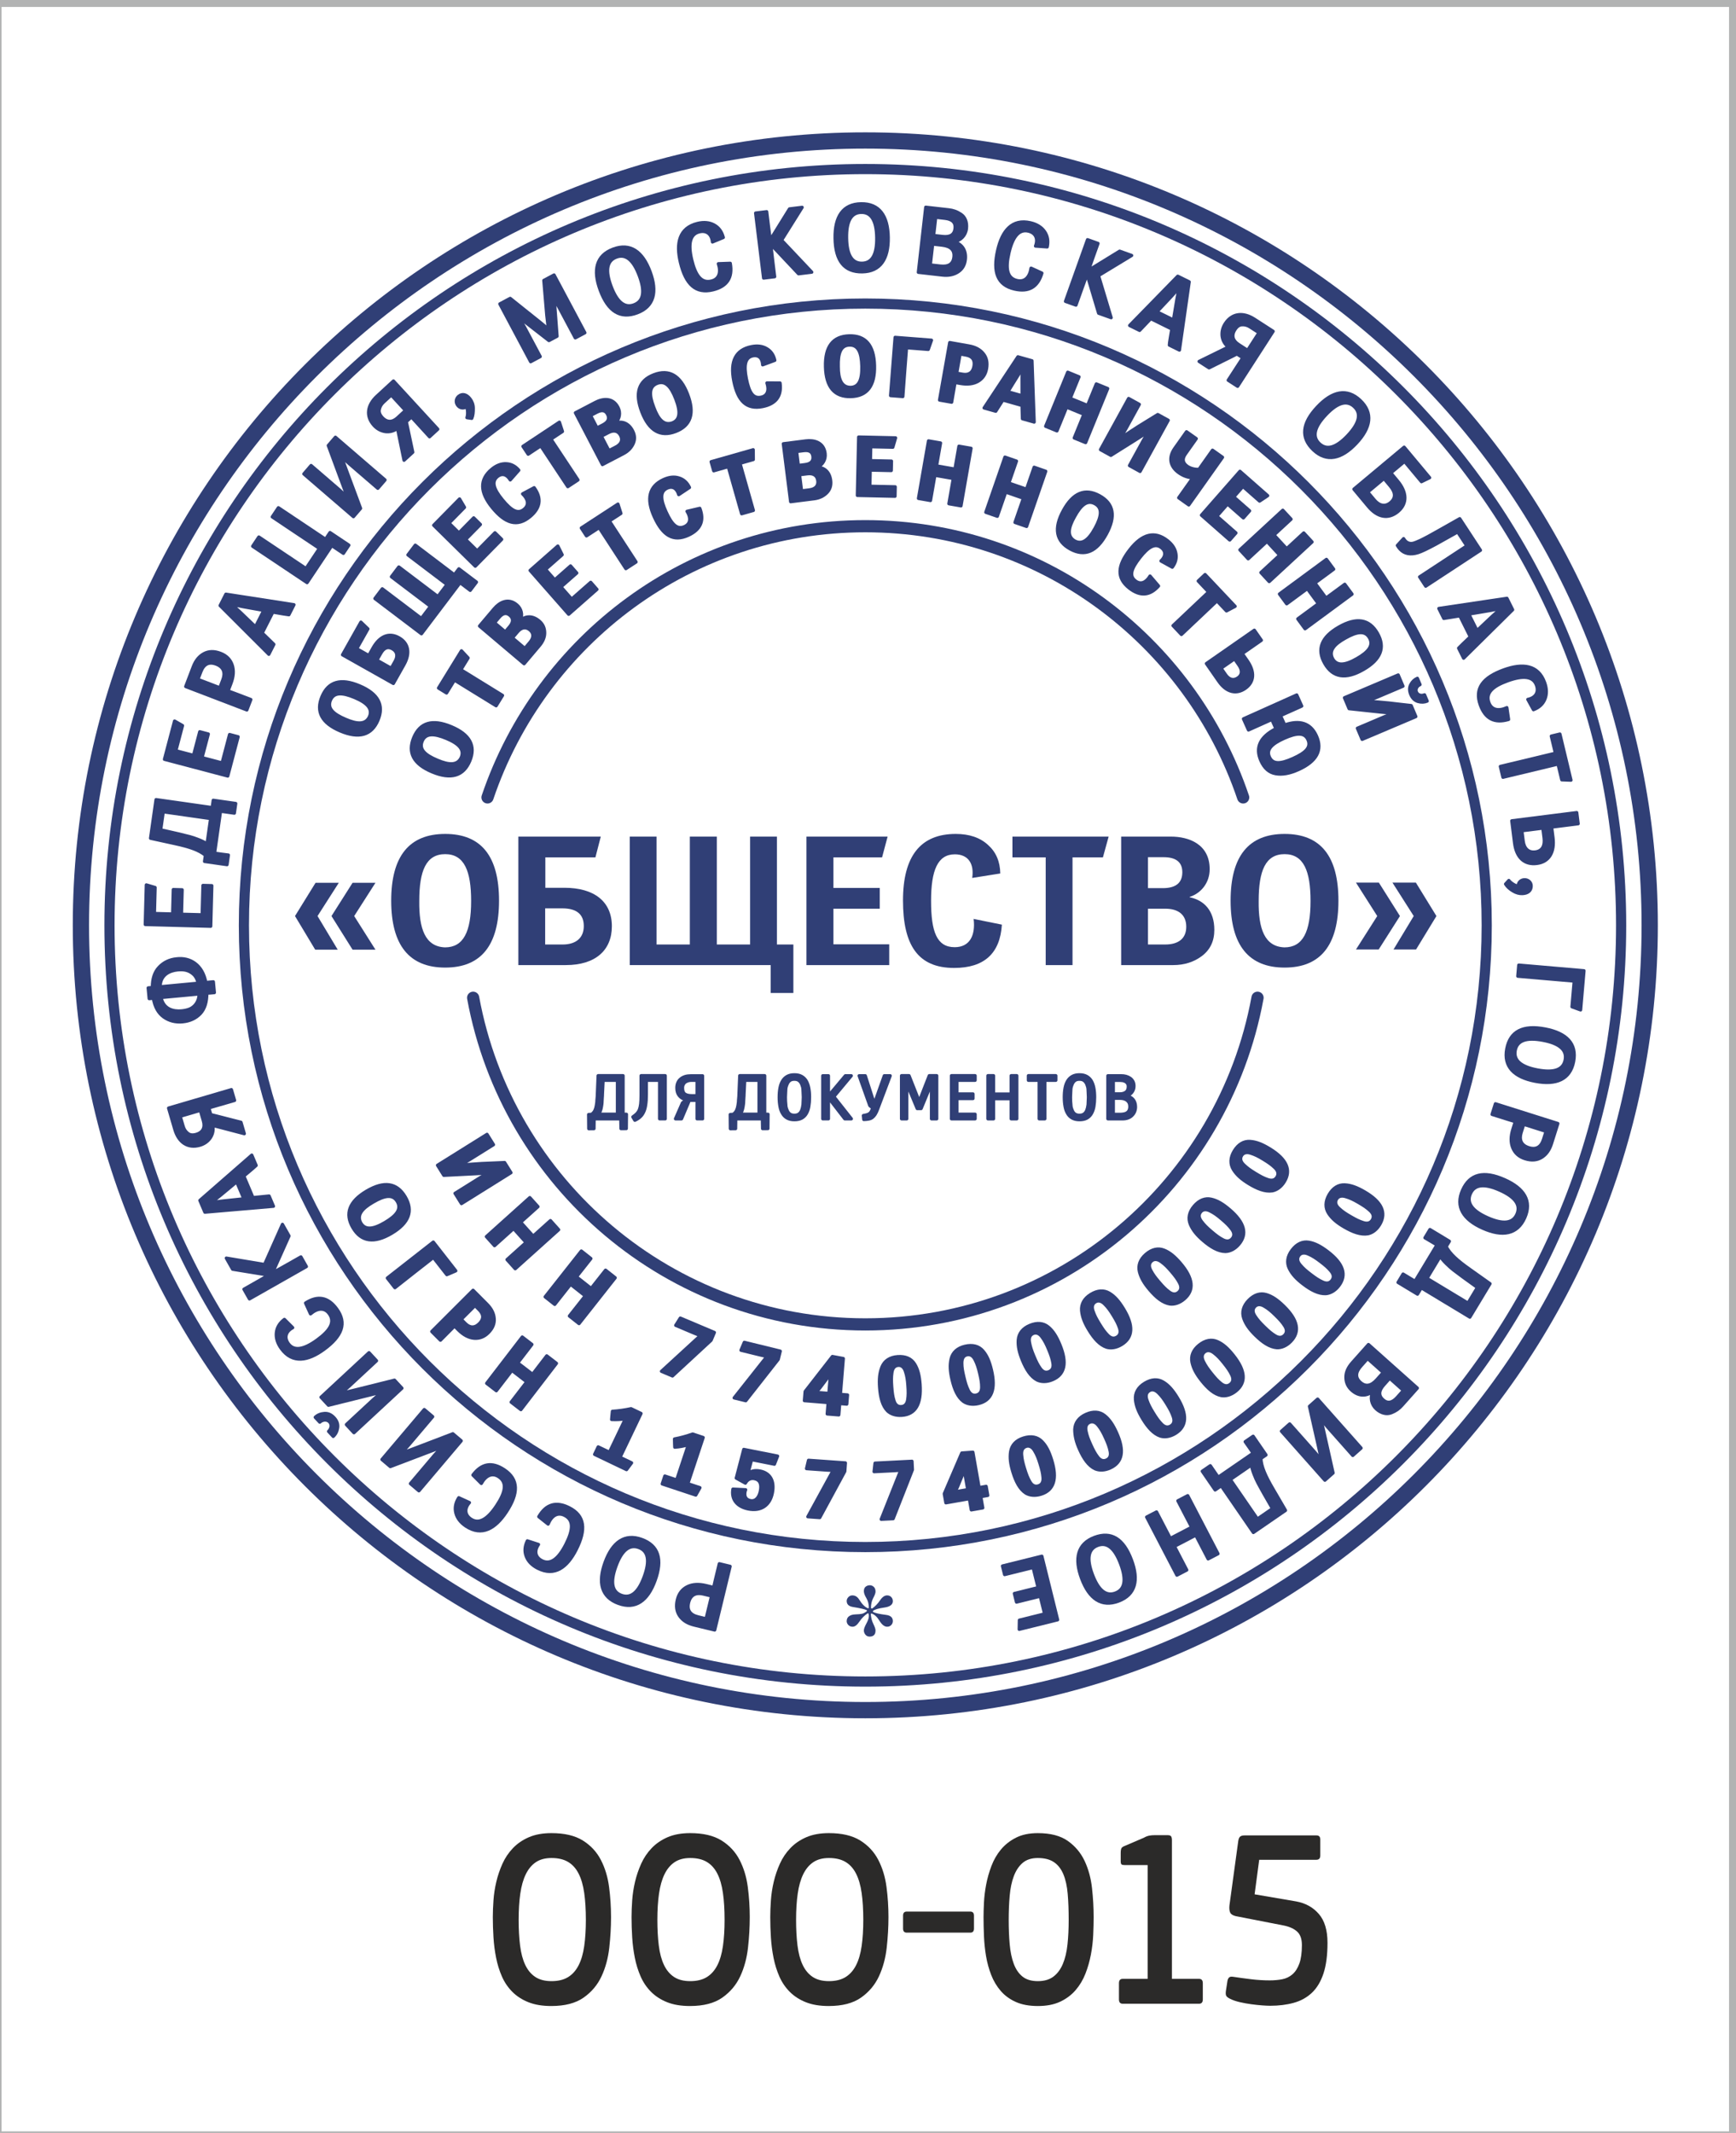 <?xml version="1.0" encoding="UTF-8"?> <svg xmlns="http://www.w3.org/2000/svg" xmlns:xlink="http://www.w3.org/1999/xlink" xmlns:xodm="http://www.corel.com/coreldraw/odm/2003" xml:space="preserve" width="40.852mm" height="50.165mm" version="1.1" style="shape-rendering:geometricPrecision; text-rendering:geometricPrecision; image-rendering:optimizeQuality; fill-rule:evenodd; clip-rule:evenodd" viewBox="0 0 4085.18 5016.5"> <defs> <style type="text/css"> .str3 {stroke:#B2B3B3;stroke-width:20;stroke-miterlimit:22.926} .str2 {stroke:#303F76;stroke-width:7.62;stroke-linejoin:round;stroke-miterlimit:10} .str1 {stroke:#303F76;stroke-width:28.69;stroke-linecap:round;stroke-miterlimit:10} .str0 {stroke:#303F76;stroke-width:7.62;stroke-linecap:round;stroke-linejoin:round;stroke-miterlimit:10} .fil0 {fill:none} .fil2 {fill:#303F76} .fil1 {fill:#2B2A29;fill-rule:nonzero} </style> </defs> <g id="Слой_x0020_1">  <rect class="fil0" x="-6.34" y="6.35" width="4085.19" height="5016.5"></rect> <g id="_1631602964096"> <path class="fil1" d="M1437.9 4509c0,23.09 -1.37,46.97 -4.11,71.65 -2.75,24.68 -8.84,47.17 -18.29,67.47 -9.45,20.3 -23.53,37.02 -42.25,50.16 -18.72,13.14 -44.04,19.7 -75.99,19.7 -20.94,0 -38.89,-2.99 -53.84,-8.95 -14.93,-5.97 -27.55,-14.13 -37.86,-24.48 -10.31,-10.35 -18.46,-22.39 -24.47,-36.14 -6.01,-13.73 -10.57,-28.35 -13.65,-43.87 -3.09,-15.53 -5.16,-31.45 -6.18,-47.77 -1.04,-16.32 -1.55,-32.24 -1.55,-47.77 0,-11.94 0.51,-25.17 1.55,-39.7 1.02,-14.54 3.26,-29.06 6.69,-43.59 3.44,-14.53 8.24,-28.66 14.43,-42.4 6.18,-13.73 14.43,-25.98 24.73,-36.72 10.3,-10.74 22.84,-19.31 37.61,-25.67 14.76,-6.36 32.45,-9.55 53.06,-9.55 30.56,0 55.12,5.77 73.67,17.3 18.54,11.55 32.71,26.78 42.5,45.69 9.79,18.9 16.23,40.1 19.32,63.59 3.09,23.48 4.63,47.17 4.63,71.05zm-59.24 6.27c0,-23.98 -1.28,-44.98 -3.86,-63.09 -2.57,-18.22 -6.96,-33.34 -13.14,-45.48 -6.18,-12.24 -14.42,-21.39 -24.73,-27.55 -10.3,-6.17 -23.35,-9.27 -39.15,-9.27 -14.77,0 -27.05,3.28 -36.84,9.85 -9.78,6.57 -17.69,16.12 -23.69,28.46 -6.02,12.34 -10.31,27.46 -12.89,45.48 -2.58,17.9 -3.86,38.4 -3.86,61.6 0,22.28 1.12,42.48 3.35,60.41 2.23,18.01 6.27,33.14 12.1,45.48 5.84,12.34 13.75,21.89 23.7,28.45 9.96,6.58 22.67,9.86 38.13,9.86 15.8,0 28.85,-3.2 39.15,-9.55 10.31,-6.37 18.55,-15.73 24.73,-27.88 6.18,-12.13 10.57,-27.16 13.14,-45.18 2.58,-17.9 3.86,-38.5 3.86,-61.59z"></path> <path class="fil1" d="M1764.33 4509c0,23.09 -1.37,46.97 -4.12,71.65 -2.75,24.68 -8.84,47.17 -18.29,67.47 -9.45,20.3 -23.53,37.02 -42.24,50.16 -18.73,13.14 -44.05,19.7 -75.99,19.7 -20.95,0 -38.9,-2.99 -53.84,-8.95 -14.94,-5.97 -27.56,-14.13 -37.86,-24.48 -10.31,-10.35 -18.47,-22.39 -24.48,-36.14 -6.01,-13.73 -10.56,-28.35 -13.65,-43.87 -3.09,-15.53 -5.15,-31.45 -6.18,-47.77 -1.03,-16.32 -1.54,-32.24 -1.54,-47.77 0,-11.94 0.51,-25.17 1.54,-39.7 1.03,-14.54 3.26,-29.06 6.7,-43.59 3.43,-14.53 8.24,-28.66 14.42,-42.4 6.18,-13.73 14.43,-25.98 24.73,-36.72 10.3,-10.74 22.84,-19.31 37.61,-25.67 14.76,-6.36 32.45,-9.55 53.07,-9.55 30.56,0 55.11,5.77 73.66,17.3 18.55,11.55 32.71,26.78 42.51,45.69 9.78,18.9 16.23,40.1 19.31,63.59 3.09,23.48 4.64,47.17 4.64,71.05zm-59.24 6.27c0,-23.98 -1.29,-44.98 -3.87,-63.09 -2.57,-18.22 -6.95,-33.34 -13.14,-45.48 -6.18,-12.24 -14.42,-21.39 -24.73,-27.55 -10.3,-6.17 -23.35,-9.27 -39.14,-9.27 -14.78,0 -27.05,3.28 -36.85,9.85 -9.78,6.57 -17.68,16.12 -23.69,28.46 -6.01,12.34 -10.3,27.46 -12.88,45.48 -2.58,17.9 -3.87,38.4 -3.87,61.6 0,22.28 1.12,42.48 3.35,60.41 2.23,18.01 6.27,33.14 12.11,45.48 5.84,12.34 13.74,21.89 23.7,28.45 9.95,6.58 22.66,9.86 38.13,9.86 15.79,0 28.84,-3.2 39.14,-9.55 10.31,-6.37 18.55,-15.73 24.73,-27.88 6.19,-12.13 10.57,-27.16 13.14,-45.18 2.58,-17.9 3.87,-38.5 3.87,-61.59z"></path> <path class="fil1" d="M2090.75 4509c0,23.09 -1.37,46.97 -4.11,71.65 -2.76,24.68 -8.85,47.17 -18.3,67.47 -9.44,20.3 -23.53,37.02 -42.24,50.16 -18.72,13.14 -44.05,19.7 -75.99,19.7 -20.95,0 -38.9,-2.99 -53.84,-8.95 -14.93,-5.97 -27.56,-14.13 -37.86,-24.48 -10.31,-10.35 -18.46,-22.39 -24.48,-36.14 -6,-13.73 -10.56,-28.35 -13.65,-43.87 -3.09,-15.53 -5.15,-31.45 -6.18,-47.77 -1.03,-16.32 -1.54,-32.24 -1.54,-47.77 0,-11.94 0.51,-25.17 1.54,-39.7 1.03,-14.54 3.27,-29.06 6.7,-43.59 3.43,-14.53 8.24,-28.66 14.43,-42.4 6.17,-13.73 14.42,-25.98 24.72,-36.72 10.31,-10.74 22.84,-19.31 37.62,-25.67 14.76,-6.36 32.45,-9.55 53.06,-9.55 30.56,0 55.12,5.77 73.67,17.3 18.54,11.55 32.71,26.78 42.5,45.69 9.78,18.9 16.23,40.1 19.32,63.59 3.09,23.48 4.63,47.17 4.63,71.05zm-59.24 6.27c0,-23.98 -1.29,-44.98 -3.87,-63.09 -2.57,-18.22 -6.95,-33.34 -13.14,-45.48 -6.17,-12.24 -14.41,-21.39 -24.72,-27.55 -10.31,-6.17 -23.35,-9.27 -39.15,-9.27 -14.77,0 -27.05,3.28 -36.84,9.85 -9.79,6.57 -17.69,16.12 -23.7,28.46 -6.01,12.34 -10.3,27.46 -12.88,45.48 -2.58,17.9 -3.86,38.4 -3.86,61.6 0,22.28 1.12,42.48 3.34,60.41 2.24,18.01 6.28,33.14 12.11,45.48 5.84,12.34 13.74,21.89 23.7,28.45 9.96,6.58 22.67,9.86 38.13,9.86 15.8,0 28.84,-3.2 39.15,-9.55 10.31,-6.37 18.55,-15.73 24.72,-27.88 6.19,-12.13 10.57,-27.16 13.14,-45.18 2.58,-17.9 3.87,-38.5 3.87,-61.59z"></path> <path class="fil1" d="M2283.23 4495.87c5.84,0 8.76,3.18 8.76,9.55l0 30.44c0,6.38 -2.92,9.55 -8.76,9.55l-149.41 0c-5.83,0 -8.75,-3.17 -8.75,-9.55l0 -30.44c0,-6.37 2.92,-9.55 8.75,-9.55l149.41 0z"></path> <path class="fil1" d="M2442.21 4717.98c-20.26,0 -37.51,-3.18 -51.77,-9.55 -14.25,-6.38 -26.1,-15.03 -35.54,-25.98 -9.45,-10.94 -16.92,-23.48 -22.42,-37.61 -5.49,-14.13 -9.53,-28.86 -12.11,-44.18 -2.57,-15.33 -4.2,-30.95 -4.89,-46.88 -0.69,-15.93 -1.02,-30.86 -1.02,-44.78 0,-9.55 0.33,-21.1 1.02,-34.64 0.69,-13.52 2.41,-27.55 5.15,-42.08 2.76,-14.53 6.87,-29.06 12.37,-43.59 5.49,-14.54 12.97,-27.47 22.41,-38.81 9.44,-11.36 21.21,-20.61 35.29,-27.76 14.08,-7.18 31.25,-10.75 51.51,-10.75 29.89,0 53.5,6.17 70.84,18.51 17.35,12.33 30.48,28.06 39.41,47.17 8.94,19.1 14.69,40.3 17.26,63.59 2.58,23.28 3.87,46.07 3.87,68.36 0,12.34 -0.35,26.17 -1.03,41.49 -0.69,15.35 -2.49,30.77 -5.41,46.27 -2.92,15.54 -7.21,30.57 -12.88,45.09 -5.67,14.53 -13.39,27.47 -23.19,38.82 -9.78,11.34 -21.89,20.4 -36.31,27.16 -14.43,6.78 -31.94,10.15 -52.56,10.15zm0 -348.1c-14.76,0 -26.61,3.78 -35.54,11.34 -8.93,7.56 -15.88,18.02 -20.87,31.15 -4.98,13.14 -8.24,28.56 -9.78,46.38 -1.55,17.71 -2.32,36.62 -2.32,56.52 0,20.7 0.77,39.91 2.32,57.42 1.54,17.62 4.72,32.84 9.52,45.78 4.82,12.94 11.69,23.09 20.62,30.24 8.93,7.18 20.95,10.76 36.05,10.76 15.12,0 27.4,-3.58 36.85,-10.76 9.44,-7.15 16.82,-17.2 22.14,-29.94 5.33,-12.74 8.93,-27.88 10.82,-45.48 1.89,-17.53 2.83,-36.92 2.83,-58.02 0,-22.69 -0.76,-43.09 -2.31,-61 -1.54,-18.02 -4.89,-33.25 -10.05,-45.78 -5.15,-12.54 -12.53,-22.19 -22.15,-28.76 -9.62,-6.57 -22.32,-9.85 -38.13,-9.85z"></path> <path class="fil1" d="M2641.91 4712.61c-5.85,0 -8.76,-3.38 -8.76,-10.26l0 -38c0,-6.87 2.91,-10.26 8.76,-10.26l58.73 0 0 -267.59 -54.02 0c-3.43,0 -5.91,-0.5 -7.29,-1.49 -1.38,-1.01 -2.06,-3.49 -2.06,-7.48l0 -20.29c0,-3.18 0.34,-6.08 1.03,-8.66 0.69,-2.58 2.75,-4.57 6.19,-6.18l47.39 -20.28c4.12,-2.4 8.15,-3.99 12.11,-4.78 3.95,-0.8 8.32,-1.2 13.14,-1.2l30.38 0c4.47,0 7.3,1 8.51,2.99 1.2,1.98 1.81,4.97 1.81,8.95l0 326.01 63.87 0c5.84,0 8.77,3.39 8.77,10.26l0 38c0,6.88 -2.93,10.26 -8.77,10.26l-179.79 0z"></path> <path class="fil1" d="M3063.64 4574.68c0,-14.33 -3.7,-24.88 -11.08,-31.64 -7.38,-6.77 -17.78,-11.55 -31.17,-14.33l-113.34 -22.1c-6.87,-1.6 -11.25,-4.38 -13.14,-8.37 -1.88,-3.97 -2.48,-9.55 -1.79,-16.7l20.6 -150.47c0.68,-5.57 2.15,-9.36 4.37,-11.35 2.24,-2 5.76,-2.98 10.57,-2.98l169.5 0c5.83,0 8.76,3.18 8.76,9.55l0 37.62c0,6.77 -3.1,10.16 -9.28,10.16l-134.46 0 -10.82 81.19 97.88 16.72c21.98,3.98 39.76,13.85 53.33,29.56 13.56,15.72 20.34,38.31 20.34,67.76 0,29.07 -3.17,53.15 -9.52,72.26 -6.36,19.1 -15.46,34.23 -27.31,45.37 -11.85,11.15 -26.1,19.01 -42.76,23.58 -16.66,4.59 -35.12,6.88 -55.39,6.88 -4.8,0 -11.15,-0.3 -19.06,-0.9 -7.89,-0.6 -16.31,-1.5 -25.24,-2.69 -8.93,-1.19 -17.78,-2.78 -26.54,-4.77 -8.75,-1.99 -16.39,-4.58 -22.92,-7.77 -5.83,-2.78 -9.18,-5.57 -10.04,-8.35 -0.87,-2.79 -0.94,-6.36 -0.26,-10.76l3.6 -23.28c0.69,-3.58 1.98,-6.27 3.87,-8.06 1.89,-1.8 5.24,-2.29 10.04,-1.5 13.06,2 26.97,3.89 41.74,5.68 14.76,1.79 29.36,2.69 43.79,2.69 10.64,0 20.51,-0.9 29.62,-2.69 9.1,-1.79 17.09,-5.68 23.96,-11.64 6.87,-5.97 12.28,-14.43 16.23,-25.38 3.94,-10.95 5.92,-25.39 5.92,-43.29z"></path> <path class="fil2 str0" d="M1593.99 3762.47c-3.69,15.2 -1.73,28.06 5.68,38.46 7.42,10.4 18.56,17.29 33.56,20.94l48.59 11.77 36.29 -149.71 -25.44 -6.17c-7.63,31.49 -12.12,50.06 -13.28,55.74l-18.14 -4.41c-17.1,-4.13 -31.67,-3.26 -43.69,2.66 -12.3,6.06 -20.09,16.32 -23.57,30.72zm26.43 6.61c4.61,-18.97 17.99,-24.1 34.67,-20.08l19.39 4.72 -12.98 53.57 -18.98 -4.6c-18.97,-4.6 -26.4,-15.87 -22.1,-33.61z"></path> <path class="fil2 str0" d="M1423.96 3674.44c-17.34,47.57 -8.85,81.94 31.46,96.63 40.11,14.64 68.66,-6.01 86.07,-53.78 18.29,-50.2 7.85,-82.32 -31.45,-96.66 -40.13,-14.61 -68.81,6.44 -86.08,53.81zm25.47 9.06c13.59,-37.29 31.52,-52 53.9,-43.85 22.16,8.1 26.42,30.88 12.75,68.38 -13.65,37.47 -31.58,52.2 -53.96,44.03 -22.17,-8.08 -26.42,-30.85 -12.69,-68.56z"></path> <path class="fil2 str0" d="M1339.58 3546.22c-30.81,-15.62 -54.55,-8.65 -71.71,20.89l21.97 17.42c7.89,-19.34 21.96,-29.07 38.99,-20.41 21.61,10.98 20.04,33.99 2.85,67.85 -18.15,35.78 -36.95,48.63 -56.46,38.71 -15.88,-8.04 -18.57,-23.13 -8.02,-38.23l-26.25 -8.51c-6.21,12.73 -7.05,24.82 -2.61,36.46 4.43,11.65 13.59,21.09 27.18,27.98 39.99,20.31 69.38,-2.57 90.26,-43.68 24.18,-47.64 20.34,-79.92 -16.2,-98.48z"></path> <path class="fil2 str0" d="M1186.5 3456.7c-28.8,-19.09 -53.2,-14.9 -73.65,12.47l19.81 19.82c10.07,-18.28 25.16,-26.31 41.09,-15.78 20.21,13.41 15.99,36.09 -4.98,67.74 -22.16,33.46 -42.32,44.06 -60.55,31.97 -14.86,-9.84 -15.79,-25.14 -3.57,-38.93l-25.09 -11.47c-7.63,11.93 -9.87,23.85 -6.8,35.91 3.07,12.09 11.08,22.51 23.78,30.95 37.38,24.76 69.22,5.45 94.69,-33.01 29.52,-44.55 29.41,-77.04 -4.74,-99.67l0.01 0z"></path> <path class="fil2" d="M1040.01 3403c-1.83,1.83 -7.54,8.24 -17.29,19.09l-56.98 67.29 19.97 16.92 99.56 -117.56 -19.66 -16.64 -83.51 31.89c-19.95,7.29 -32.63,12.3 -38.04,15.04 -0.29,0.01 -0.46,-0.12 -0.63,-0.26 3.64,-3.96 9.79,-10.56 18.14,-20.06l56.57 -66.82 -19.82 -16.77 -99.55 117.56 19.64 16.63 101.99 -38.74c8.84,-3.48 15.32,-6.16 19.27,-8.16 0.02,0.31 0.18,0.45 0.34,0.59z"></path> <path class="fil0 str0" d="M1040.06 3402.98c-1.82,1.83 -7.53,8.24 -17.28,19.08l-56.98 67.3 19.97 16.93 99.56 -117.57 -19.66 -16.64 -83.52 31.9c-19.95,7.28 -32.62,12.3 -38.03,15.01 0,0 -0.63,-0.25 -0.63,-0.25 3.64,-3.95 9.79,-10.54 18.14,-20.05l56.57 -66.82 -19.82 -16.76 -99.55 117.54 19.64 16.63 101.99 -38.72c8.83,-3.49 15.32,-6.16 19.27,-8.16 0,0 0.33,0.58 0.33,0.58z"></path> <path class="fil2" d="M899.14 3273.66c-2.03,1.59 -8.47,7.26 -19.46,16.87l-64.65 59.98 17.8 19.18 112.95 -104.75 -17.51 -18.88 -86.74 21.63c-20.68,4.84 -33.87,8.29 -39.57,10.35 -0.29,-0.02 -0.45,-0.16 -0.59,-0.33 4.08,-3.5 10.98,-9.29 20.41,-17.75l64.18 -59.52 -17.65 -19.04 -112.95 104.76 17.5 18.88 105.9 -26.24c9.2,-2.38 15.94,-4.25 20.1,-5.76 0,0.3 0.14,0.46 0.28,0.62zm-123.51 70.64c5.84,6.29 3.79,16.39 -2.5,22.23l10.94 11.8c5.66,-5.25 9.1,-11.96 10.34,-20.41 1.22,-8.46 -1.52,-16.16 -8.24,-23.39 -6.86,-7.39 -14.32,-10.71 -22.85,-10.13 -8.52,0.6 -15.77,3.51 -21.58,8.92l10.65 11.48c6.45,-5.98 16.97,-7.25 23.24,-0.5z"></path> <path class="fil0 str0" d="M899.19 3273.64c-2.02,1.58 -8.46,7.27 -19.45,16.88l-64.65 59.95 17.8 19.2 112.95 -104.74 -17.51 -18.89 -86.74 21.62c-20.69,4.84 -33.88,8.29 -39.57,10.36 0,0 -0.59,-0.33 -0.59,-0.33 4.07,-3.5 10.98,-9.3 20.41,-17.76l64.17 -59.52 -17.64 -19.04 -112.95 104.78 17.5 18.88 105.89 -26.25c9.21,-2.38 15.95,-4.25 20.11,-5.76 0,0 0.27,0.62 0.27,0.62zm-123.51 70.65c5.85,6.28 3.8,16.38 -2.49,22.22l10.94 11.81c5.66,-5.26 9.1,-11.97 10.34,-20.42 1.21,-8.47 -1.52,-16.16 -8.25,-23.4 -6.85,-7.39 -14.31,-10.71 -22.84,-10.12 -8.53,0.61 -15.78,3.51 -21.58,8.93l10.64 11.47c6.46,-5.97 16.98,-7.26 23.24,-0.49z"></path> <path class="fil2 str0" d="M792.4 3078.61c-20.34,-27.92 -44.65,-32.48 -73.37,-13.96l11.67 25.49c15.81,-13.65 32.76,-15.91 44.01,-0.49 14.29,19.58 2.44,39.39 -28.25,61.77 -32.43,23.64 -55,26.56 -67.88,8.87 -10.49,-14.38 -6.06,-29.03 10.19,-37.72l-19.52 -19.48c-11.3,8.52 -17.55,18.9 -18.88,31.29 -1.32,12.38 2.56,24.98 11.54,37.28 26.4,36.24 62.99,29.21 100.26,2.01 43.15,-31.45 54.39,-61.94 30.23,-95.06z"></path> <path class="fil2 str0" d="M622.51 2974.04l-89.96 -15.06 14.85 26.13 75.01 12.2 10.53 1.17c-6.53,3.7 -16.42,9.32 -29.38,16.93l-29.49 16.73 12.91 22.76 134 -76.03 -12.92 -22.77 -33.21 18.85c-15.05,8.28 -26.24,14.64 -33.7,18.87l38.96 -86.97 -15.47 -27.26 -42.13 94.45z"></path> <path class="fil2 str0" d="M470.34 2823.27l11.74 27.64 161.42 -13.9 -10.23 -24.08 -38 3.76 -21.52 -50.77c15.82,-13.24 25.57,-21.57 29.05,-24.89l-10.3 -24.31 -122.16 106.55zm103.49 -3.8l-49.06 5.19 -26.07 3.37 -0.25 -0.59 20.73 -16.5 37.74 -31.35 16.91 39.88z"></path> <path class="fil2 str0" d="M532.03 2630.61c-20.06,-5.08 -31.95,-8.29 -35.99,-9.12l-4.66 -15.85 60.6 -17.54 -7.43 -25.32 -147.82 43.33 14.78 50.45c8.89,30.28 30.67,45.12 58.89,36.86 10.29,-3.03 18.45,-8.76 24.44,-17.24 5.75,-8.63 7.82,-18.41 5.96,-29.25l74.11 19.41 -7.85 -26.79 -35.03 -8.94zm-53.49 5.19c4.52,15.43 -0.25,27.35 -16.72,32.17 -8.24,2.42 -14.93,1.7 -19.94,-2.42 -5.22,-4.06 -8.83,-9.49 -10.75,-16.08l-7.08 -24.08 47.36 -13.9 7.13 24.31z"></path> <path class="fil2" d="M415.72 2255.15c-16.45,1.54 -30.28,8.01 -41.26,19.61 -11.01,11.37 -16.4,27.38 -16,47.82l-9.82 0.92 2.35 25.2 9.83 -0.93c3.41,20.38 11.69,35.12 24.61,44.25 12.69,8.95 27.49,12.72 44.15,11.19 17.09,-1.62 30.92,-8.09 41.72,-19.22 10.58,-11.32 15.77,-27.33 15.34,-47.98 1.93,-0.17 4.92,-0.46 8.99,-0.64l8.77 -0.8 -2.39 -25.44 -17.73 1.67c-7.61,-42.17 -37.66,-59.4 -68.56,-55.65zm-38.89 65.71c-0.27,-28.2 22.29,-38.08 41.31,-39.86 14.53,-1.35 26.34,0.55 37.42,10.73 5.43,5.08 8.89,12.09 10.57,20.77l-89.3 8.36zm91.65 16.84c-0.05,17.9 -10.12,30.03 -21.49,35.21 -5.79,2.47 -12.34,3.95 -19.81,4.66 -19.23,1.79 -42.59,-3.79 -48.21,-31.49l89.51 -8.38z"></path> <path class="fil0 str0" d="M415.78 2255.12c-16.45,1.55 -30.28,8.02 -41.26,19.59 -11.02,11.39 -16,27.4 -16,47.83l-9.83 0.94 2.36 25.19 9.82 -0.92c3.42,20.38 11.7,35.1 24.62,44.25 12.69,8.95 27.49,12.72 44.15,11.17 17.09,-1.6 30.92,-8.07 41.71,-19.21 10.58,-11.33 15.34,-27.32 15.34,-47.98 0,0 4.92,-0.45 9,-0.63l8.77 -0.82 -2.4 -25.42 -17.73 1.67c-7.6,-42.18 -37.65,-59.41 -68.55,-55.66zm-38.9 65.72c0,-28.22 22.29,-38.09 41.32,-39.86 14.52,-1.35 26.34,0.55 37.41,10.72 5.44,5.08 8.9,12.09 10.58,20.77l-89.31 8.37zm91.65 16.83c0,17.9 -10.12,30.04 -21.49,35.22 -5.78,2.46 -12.34,3.95 -19.81,4.65 -19.23,1.79 -42.58,-3.78 -48.21,-31.48l89.51 -8.39z"></path> <polygon class="fil2 str0" points="477.62,2082.46 475.75,2151.53 427.06,2150.23 428.61,2092.74 407.8,2092.17 406.26,2149.64 363.36,2148.49 365,2087.36 344.35,2081.23 341.86,2174.32 495.86,2178.47 498.41,2083.03 "></polygon> <path class="fil2" d="M499.29 1899.46l-132.13 -18.81 -12.94 90.9 56.96 12.45c35.32,7.63 57.42,15.33 72.15,27.61l-2.06 14.45 52.89 7.52 3.2 -22.51c-1.91,-0.28 -7.22,-1.03 -16.38,-2.11l-16.14 -2.31 14.05 -98.78 32.5 4.64 3.24 -22.73 -52.89 -7.53 -2.45 17.21zm-3.66 25.7l-8.5 59.68c-5.33,-3.57 -12.02,-6.9 -19.81,-9.97 -8.02,-3.09 -15.03,-5.62 -21.09,-7.13 -6.08,-1.51 -15.06,-3.87 -27.01,-6.65l-41.16 -9.33 6.05 -42.47 111.52 15.87z"></path> <path class="fil0 str0" d="M499.35 1899.44l-132.14 -18.81 -12.94 90.9 56.96 12.45c35.32,7.63 57.43,15.32 72.15,27.6l-2.05 14.45 52.89 7.53 3.19 -22.53c0,0 -7.22,-1.02 -16.37,-2.09l-16.14 -2.33 14.05 -98.76 32.49 4.63 3.25 -22.72 -52.89 -7.55 -2.45 17.23zm-3.66 25.7l-8.51 59.68c-5.32,-3.57 -12.02,-6.92 -19.81,-9.97 -8.02,-3.1 -15.03,-5.62 -21.08,-7.13 -6.09,-1.51 -15.07,-3.87 -27.01,-6.65l-41.17 -9.34 6.06 -42.47 111.52 15.88z"></path> <polygon class="fil2 str0" points="540.22,1727.52 522.58,1794.34 475.5,1781.91 490.17,1726.31 470.03,1720.99 455.36,1776.61 413.86,1765.65 429.47,1706.52 410.79,1695.82 387.02,1785.83 535.97,1825.16 560.34,1732.84 "></polygon> <path class="fil2 str0" d="M518.83 1536.64c-14.62,-5.6 -27.61,-5.3 -38.89,0.73 -11.25,6.04 -19.52,16.2 -25.04,30.62l-17.86 46.69 143.86 55.08 9.36 -24.45c-30.26,-11.58 -48.08,-18.39 -53.57,-20.27l6.66 -17.44c6.31,-16.42 7.27,-30.99 2.95,-43.68 -4.47,-12.96 -13.65,-22 -27.47,-27.28zm-9.94 25.38c18.23,6.98 21.64,20.9 15.5,36.93l-7.15 18.63 -51.48 -19.71 6.97 -18.23c6.97,-18.22 19.13,-24.15 36.16,-17.61l0 -0.01z"></path> <path class="fil2 str0" d="M531.55 1397.51l-13.58 26.79 114.64 114.5 11.85 -23.34 -27.38 -26.66 24.95 -49.17c20.33,3.57 32.97,5.68 37.78,6.17l11.94 -23.52 -160.2 -24.77zm69.6 76.72l-35.6 -34.17 -19.38 -17.78 0.3 -0.6 25.98 5.25 48.3 8.64 -19.6 38.66z"></path> <polygon class="fil2 str0" points="766.04,1268.24 655.07,1194.11 640.66,1215.69 751.63,1289.8 720.05,1337.11 609.08,1262.98 594.54,1284.74 722.63,1370.32 780.8,1283.24 808.1,1301.46 820.97,1282.2 776.53,1252.53 "></polygon> <path class="fil2" d="M817.78 1169.84c-1.82,-1.84 -8.18,-7.6 -18.96,-17.44l-66.82 -57.53 -17.08 19.83 116.75 100.52 16.79 -19.52 -31.21 -83.78c-7.12,-20 -12.03,-32.71 -14.71,-38.15 -0.02,-0.3 0.12,-0.48 0.25,-0.63 3.93,3.66 10.48,9.87 19.94,18.3l66.33 57.11 16.94 -19.68 -116.74 -100.51 -16.8 19.52 37.92 102.28c3.39,8.89 6.01,15.38 7.98,19.34 -0.3,0.01 -0.45,0.19 -0.58,0.36l0 -0.02z"></path> <path class="fil0 str0" d="M817.83 1169.8c-1.81,-1.82 -8.18,-7.6 -18.95,-17.42l-66.83 -57.56 -17.07 19.84 116.75 100.53 16.79 -19.51 -31.21 -83.8c-7.12,-19.99 -12.04,-32.7 -14.71,-38.14 0,0 0.25,-0.64 0.25,-0.64 3.93,3.67 10.48,9.87 19.94,18.31l66.32 57.1 16.95 -19.67 -116.75 -100.51 -16.79 19.5 37.92 102.31c3.38,8.89 6.01,15.36 7.98,19.33 0,0 -0.59,0.34 -0.59,0.34l0 -0.01z"></path> <path class="fil2 str0" d="M963.83 1028.22c-4.34,-20.24 -6.73,-32.33 -7.78,-36.33l12.17 -11.19 42.57 46.56 19.41 -17.86 -104.33 -113.36 -38.69 35.61c-23.19,21.36 -26.86,47.48 -6.95,69.11 7.27,7.89 16.03,12.65 26.29,14.29 10.26,1.34 19.92,-1.15 28.85,-7.61l15.42 75.04 20.53 -18.88 -7.49 -35.38zm-28.33 -45.67c-11.84,10.9 -24.65,11.9 -36.27,-0.74 -5.8,-6.32 -8.14,-12.63 -6.65,-18.96 1.33,-6.48 4.6,-12.1 9.65,-16.76l18.47 -16.99 33.42 36.29 -18.62 17.16z"></path> <path class="fil2" d="M1106.1 938.31c-8.24,-10.7 -17.88,-13.04 -26.22,-6.63 -6.97,5.36 -8.18,14.68 -2.82,21.66 4.71,6.12 12.97,8.43 20.85,3.18 2.79,6.8 3.44,18.2 0.91,25.82l11.27 1.63c3.05,-6.95 4.06,-14.76 3.54,-23.56 -0.42,-8.62 -2.95,-16.13 -7.53,-22.1z"></path> <path class="fil0 str0" d="M1106.16 938.29c-8.24,-10.71 -17.88,-13.06 -26.22,-6.65 -6.98,5.38 -8.18,14.7 -2.83,21.66 4.72,6.12 12.97,8.44 20.86,3.2 2.79,6.79 3.44,18.2 0.9,25.82l11.28 1.63c3.05,-6.96 3.54,-14.77 3.54,-23.58 0,-8.61 -2.96,-16.13 -7.53,-22.08z"></path> <path class="fil2" d="M1303.75 646.78l-24.04 12.82 6.97 82.37c2.01,17.88 3.35,28.6 4.01,32.14l-0.75 0.4c-6.02,-5.79 -12.79,-11.65 -20.73,-17.88l-33.82 -26.94 -34.82 -27.88 -24.41 13.02 72.5 135.93 22.52 -12.02 -37.26 -69.85 -8.24 -14.09c-3.22,-5.57 -4.94,-8.8 -5.24,-9.36l0.57 -0.31c6.78,5.88 12.47,10.62 17.07,14.23l53.61 41.69 19.12 -10.19 -5.01 -66.39c-0.51,-8.25 -1.39,-16.28 -2.37,-24.03l0.48 -0.02c2.13,4.45 5.58,11.37 10.73,21.02l39.08 73.27 22.53 -12.02 -72.5 -135.91z"></path> <path class="fil0 str0" d="M1303.81 646.74l-24.04 12.82 6.97 82.37c2.01,17.9 3.35,28.6 4.01,32.15l-0.75 0.39c-6.02,-5.79 -12.79,-11.64 -20.73,-17.86l-33.82 -26.96 -34.82 -27.88 -24.41 13.02 72.5 135.94 22.52 -12.03 -37.26 -69.85 -8.24 -14.09c-3.22,-5.57 -5.24,-9.35 -5.24,-9.35l0.57 -0.32c6.77,5.89 12.47,10.62 17.07,14.25l53.61 41.67 19.12 -10.18 -5.01 -66.39c0,-8.26 -1.39,-16.28 -2.37,-24.04l0.48 -0.02c2.13,4.47 5.58,11.37 10.73,21.04l39.08 73.25 22.53 -12.02 -72.5 -135.91z"></path> <path class="fil2 str0" d="M1529.74 638.98c-17.7,-47.45 -46.47,-68.08 -86.68,-53.09 -39.99,14.93 -48.29,49.17 -30.52,96.82 18.68,50.06 47.48,67.7 86.68,53.07 40.01,-14.92 48.15,-49.56 30.52,-96.8zm-25.25 9.64c13.87,37.2 9.8,60.02 -12.52,68.34 -22.12,8.26 -40.15,-6.31 -54.09,-43.71 -13.96,-37.39 -9.87,-60.2 12.44,-68.54 22.11,-8.23 40.14,6.33 54.16,43.91l0.01 0z"></path> <path class="fil2 str0" d="M1677.44 681.68c33.59,-8.09 47.13,-28.79 41.01,-62.41l-28 1c6.54,19.85 2.14,36.36 -16.43,40.82 -23.56,5.68 -37.3,-12.84 -46.21,-49.77 -9.39,-38.99 -3.44,-60.96 17.83,-66.1 17.32,-4.16 29.16,5.55 30.92,23.89l25.49 -10.55c-3.53,-13.73 -10.74,-23.46 -21.67,-29.43 -10.93,-5.99 -24.03,-7.22 -38.84,-3.66 -43.6,10.52 -51.13,46.99 -40.32,91.82 12.52,51.94 36.38,74.01 76.22,64.39z"></path> <path class="fil2 str0" d="M1839.19 564.93l48.44 -77.27 -29.81 3.65 -40.07 64.58 -5.12 9.26c-0.91,-7.44 -2.31,-18.72 -4.35,-33.61l-4.13 -33.64 -25.98 3.19 18.76 152.9 25.99 -3.2 -4.66 -37.9c-1.87,-17.06 -3.44,-29.83 -4.49,-38.36l65.37 69.37 31.1 -3.82 -71.05 -75.15z"></path> <path class="fil2 str0" d="M2090.19 558.28c-0.82,-50.62 -21.04,-79.69 -63.93,-79 -42.69,0.7 -61.97,30.18 -61.13,81.04 0.86,53.41 22.1,79.68 63.93,78.99 42.7,-0.68 61.96,-30.61 61.13,-81.01l0 -0.02zm-27.02 0.66c0.64,39.67 -10.84,59.84 -34.65,60.22 -23.6,0.38 -35.73,-19.37 -36.37,-59.27 -0.65,-39.92 10.83,-60.06 34.64,-60.45 23.61,-0.38 35.74,19.39 36.38,59.5z"></path> <path class="fil2 str0" d="M2271.62 610.45c2.43,-21.53 -7.79,-36.08 -25.92,-41.81l0.04 -0.42c14.77,-2.65 26.68,-14.25 28.52,-30.68 1.76,-15.34 -3.57,-27.4 -13.22,-33.66 -9.43,-6.27 -18.17,-9.19 -28.42,-10.37l-54.14 -6.14 -17.38 153.07 56.93 6.47c14.07,1.59 26.22,-0.91 36.24,-7.35 10.02,-6.41 15.86,-16.11 17.35,-29.11zm-24.1 -73.13c-1.66,14.71 -11.44,20.93 -29.57,18.88l-20.89 -2.37 4.86 -42.86 21.75 2.48c17.48,1.98 25.42,10.02 23.85,23.87zm-30.58 39.27c20.46,2.34 29.77,11.61 27.91,28.01 -1.87,16.42 -12.58,23.39 -32.42,21.15l-23.24 -2.64 5.58 -49.02 22.17 2.5z"></path> <path class="fil2 str0" d="M2387.19 679.76c33.64,7.8 55.03,-4.65 64.6,-37.44l-25.5 -11.63c-3.02,20.66 -14.34,33.45 -32.94,29.15 -23.64,-5.48 -27.61,-28.21 -19.05,-65.21 9.06,-39.09 24.22,-56.04 45.55,-51.12 17.35,4.04 23.56,18.02 16.96,35.21l27.5 1.98c2.99,-13.85 0.9,-25.79 -6.2,-36.01 -7.08,-10.25 -18.24,-17.23 -33.09,-20.68 -43.69,-10.12 -66.75,19.13 -77.17,64.06 -12.04,52.05 -0.58,82.44 39.34,91.69z"></path> <path class="fil2 str0" d="M2585.06 648.17l77.96 -47.32 -28.28 -10.11 -64.77 39.73 -8.75 5.99c2.53,-7.07 6.36,-17.78 11.19,-32l11.42 -31.92 -24.64 -8.8 -51.86 145.06 24.66 8.81 12.84 -35.97c5.99,-16.09 10.31,-28.2 13.2,-36.29l27.3 91.32 29.48 10.54 -29.75 -99.04z"></path> <path class="fil2" d="M2798.36 662.96l-26.94 -13.3 -113.21 115.91 23.47 11.59 26.35 -27.67 49.45 24.39c-3.36,20.37 -5.31,33.06 -5.76,37.85l23.66 11.68 22.98 -160.45zm-75.93 70.43l33.79 -35.96 17.55 -19.57 0.58 0.28 -4.95 26.03 -8.1 48.4 -38.87 -19.18z"></path> <path class="fil0 str0" d="M2798.43 662.93l-26.95 -13.3 -113.21 115.9 23.47 11.59 26.35 -27.68 49.46 24.42c-3.36,20.36 -5.76,33.04 -5.76,37.84l23.65 11.68 22.99 -160.45zm-75.94 70.42l33.79 -35.95 17.56 -19.58 0.58 0.3 -4.96 26.01 -8.1 48.4 -38.87 -19.18z"></path> <path class="fil2 str0" d="M2877.54 849.08c18.49,-9.25 29.61,-14.59 33.2,-16.62l13.87 8.96 -34.39 52.87 22.17 14.32 83.58 -129.39 -44.17 -28.52c-26.48,-17.12 -52.69,-14.12 -68.64,10.58 -5.81,9.01 -8.23,18.68 -7.26,29.02 1.28,10.28 6.11,19.01 14.62,26.03l-68.8 33.73 23.44 15.13 32.38 -16.11zm37.11 -38.87c-13.53,-8.73 -17.7,-20.87 -8.37,-35.3 4.64,-7.21 10.18,-11.03 16.68,-11.19 6.6,-0.32 12.87,1.42 18.64,5.16l21.09 13.62 -26.77 41.45 -21.27 -13.74z"></path> <path class="fil2 str0" d="M3191.28 1042.86c34.74,-36.83 40.56,-71.77 9.35,-101.22 -31.05,-29.29 -65.46,-21.61 -100.34,15.36 -36.67,38.87 -39.78,72.5 -9.35,101.22 31.05,29.29 65.73,21.3 100.34,-15.36zm-19.81 -18.4c-27.26,28.86 -49.52,35.27 -66.84,18.94 -17.17,-16.21 -12.06,-38.82 15.33,-67.84 27.38,-29.03 49.65,-35.45 66.98,-19.1 17.17,16.19 12.05,38.81 -15.48,68l0.01 0z"></path> <path class="fil2 str0" d="M3219.85 1190.96c22,26.33 47.35,30.9 69.9,12.05 22.56,-18.84 20.98,-45.49 -0.88,-71.66l-15.96 -19.09 32.27 -26.97 39.76 47.59 19.27 -9.4 -59.97 -71.79 -118.22 98.76 33.83 40.51zm52.27 -8.71c-12.68,10.58 -26.69,7.2 -37.83,-6.15l-15.7 -18.77 38.22 -31.91 14.99 17.95c12.79,15.3 12.99,28.28 0.32,38.88z"></path> <path class="fil2 str0" d="M3483.83 1294.18l-48.72 -74.29 -55.99 31.61c-11.78,6.7 -20.86,11.63 -27.6,15.04 -6.45,3.46 -12.79,6.32 -18.7,8.67 -5.78,2.52 -10.32,3.43 -13.64,3.04 -6.36,-0.69 -11.34,-3.59 -16.22,-11.43l-14.64 16.02c2.06,3.54 4.24,6.48 6.66,8.99 10.16,10.77 24.18,13.38 41.89,7.93 8.29,-2.62 22.39,-9.31 42.65,-20.28l50.67 -28.36 21.53 32.81 -111.04 72.86 14.35 21.89 128.8 -84.5z"></path> <path class="fil2 str0" d="M3559.56 1434.1l-13.42 -26.88 -160.25 23.84 11.68 23.44 37.71 -6.1 24.62 49.34c-14.99,14.17 -24.21,23.08 -27.47,26.63l11.79 23.63 115.34 -113.9zm-103.06 10.18l48.65 -8.2 25.82 -4.97 0.29 0.57 -19.69 17.75 -35.73 33.63 -19.34 -38.78z"></path> <path class="fil2 str0" d="M3483.5 1658.09c11.69,32.51 33.75,43.71 66.5,33.98l-4.05 -27.75c-19,8.69 -35.89,6.1 -42.37,-11.86 -8.21,-22.84 8.72,-38.48 44.45,-51.36 37.75,-13.6 60.23,-10.07 67.65,10.53 6.04,16.76 -2.35,29.59 -20.39,33.34l13.28 24.18c13.25,-5.01 22.15,-13.2 26.89,-24.74 4.75,-11.5 4.57,-24.66 -0.59,-39 -15.19,-42.21 -52.26,-45.72 -95.66,-30.1 -50.27,18.11 -69.6,44.23 -55.71,82.78z"></path> <polygon class="fil2 str0" points="3696.83,1834.91 3670.8,1726.4 3650.56,1731.26 3660.22,1771.53 3530.67,1802.61 3536.77,1828.07 3666.33,1796.99 3675.25,1834.13 "></polygon> <path class="fil2 str0" d="M3564.18 1982.85c4.3,34.05 23.16,51.57 52.32,47.88 29.17,-3.67 42.24,-26.95 37.96,-60.79l-3.12 -24.68 62.37 -7.89 -3.31 -26.19 -152.82 19.3 6.6 52.37zm48.7 20.89c-16.39,2.08 -26.37,-8.36 -28.52,-25.58l-3.07 -24.29 49.38 -6.23 2.92 23.2c2.16,17.04 -3.05,30.67 -20.71,32.9z"></path> <path class="fil2" d="M3582.85 2101.61c13.5,-0.78 20.85,-7.44 20.24,-17.94 -0.51,-8.78 -7.53,-15.03 -16.31,-14.53 -7.71,0.44 -14.26,5.99 -14.37,15.44 -7.17,-1.51 -16.98,-7.38 -21.85,-13.76l-7.68 8.37c4.02,6.46 9.91,11.68 17.48,16.2 7.35,4.52 15,6.65 22.49,6.22z"></path> <path class="fil0 str0" d="M3582.92 2101.59c13.5,-0.78 20.24,-7.46 20.24,-17.94 0,-8.79 -7.53,-15.04 -16.31,-14.53 -7.71,0.44 -14.37,5.98 -14.37,15.44 -7.17,-1.51 -16.98,-7.38 -21.85,-13.77l-7.68 8.39c4.02,6.42 9.91,11.67 17.48,16.19 7.35,4.5 15,6.65 22.49,6.22z"></path> <path class="fil2 str0" d="M3699.24 2367.9c3.76,1.42 10.43,3.92 20.26,7.37l7.96 -92.13 -153.48 -13.28 -2.26 26.07 132.75 11.48 -5.23 60.49z"></path> <path class="fil2 str0" d="M3612.69 2543.02c49.73,9.5 82.31,-4.37 90.37,-46.51 8.01,-41.94 -16.94,-66.81 -66.88,-76.36 -52.47,-10.03 -82.51,5.42 -90.37,46.5 -8.03,41.95 17.35,66.89 66.88,76.37zm4.87 -26.6c-39,-7.45 -56.38,-22.8 -51.91,-46.19 4.44,-23.18 26.25,-31.02 65.45,-23.53 39.2,7.5 56.58,22.85 52.1,46.24 -4.43,23.18 -26.24,31 -65.64,23.48z"></path> <path class="fil2 str0" d="M3588.91 2725.18c14.94,4.72 27.88,3.63 38.76,-3.04 10.9,-6.69 18.54,-17.33 23.19,-32.05l15.07 -47.68 -146.88 -46.42 -7.89 24.93c30.89,9.78 49.1,15.54 54.68,17.08l-5.62 17.8c-5.31,16.78 -5.42,31.36 -0.35,43.76 5.23,12.69 14.92,21.15 29.04,25.62zm8.42 -25.92c-18.61,-5.89 -22.83,-19.6 -17.66,-35.95l6.02 -19.04 52.57 16.63 -5.88 18.62c-5.89,18.61 -17.67,25.24 -35.05,19.74z"></path> <path class="fil2 str0" d="M3489.54 2888.76c46.28,20.55 81.15,14.41 98.56,-24.8 17.33,-39.03 -1.34,-68.92 -47.81,-89.54 -48.84,-21.67 -81.6,-13.44 -98.57,24.79 -17.32,39.04 1.73,69.08 47.82,89.55zm10.78 -24.8c-36.29,-16.11 -49.74,-34.99 -40.08,-56.75 9.56,-21.57 32.6,-24.27 69.08,-8.07 36.47,16.19 49.92,35.07 40.26,56.84 -9.57,21.56 -32.6,24.26 -69.26,7.98z"></path> <path class="fil2 str0" d="M3344.62 3028.84l114.26 68.94 47.45 -78.61 -47.57 -33.72c-29.53,-20.83 -46.86,-36.55 -55.61,-53.6l7.54 -12.49 -45.74 -27.61 -11.75 19.47c1.65,1.01 6.23,3.78 14.26,8.37l13.96 8.41 -51.55 85.43 -28.12 -16.97 -11.86 19.67 45.76 27.6 8.97 -14.89zm13.41 -22.22l31.15 -51.63c3.52,5.38 8.36,11.07 14.35,16.93 6.17,5.99 11.63,11.03 16.63,14.81 5,3.75 12.33,9.45 22.26,16.69l34.23 24.65 -22.17 36.75 -96.45 -58.2z"></path> <path class="fil2" d="M3180.96 3269.79c16.19,14.42 33.96,14.47 49.1,2.95l0.33 0.3c-6.37,13.58 -3.75,29.99 8.59,40.98 11.52,10.28 24.44,12.88 35.14,8.62 10.56,-4.11 17.99,-9.55 24.84,-17.23l36.26 -40.68 -115.01 -102.5 -38.11 42.76c-9.42,10.58 -14.39,21.96 -14.92,33.83 -0.53,11.89 4.01,22.26 13.78,30.97zm73.64 22.52c-11.06,-9.85 -10.5,-21.44 1.62,-35.05l13.99 -15.71 32.2 28.7 -14.56 16.35c-11.71,13.12 -22.85,14.99 -33.25,5.71zm-14.45 -47.65c-13.7,15.38 -26.64,17.63 -38.98,6.65 -12.33,-10.99 -11.85,-23.79 1.43,-38.68l15.56 -17.47 36.84 32.84 -14.85 16.66z"></path> <path class="fil0 str0" d="M3181.03 3269.77c16.19,14.41 33.96,14.47 49.1,2.95l0.32 0.3c-6.37,13.58 -3.75,29.99 8.6,40.98 11.52,10.27 24.44,12.87 35.14,8.62 10.56,-4.11 17.99,-9.55 24.84,-17.23l36.26 -40.69 -115.01 -102.5 -38.12 42.78c-9.42,10.56 -14.92,21.95 -14.92,33.83 0,11.87 4.02,22.25 13.79,30.96zm73.64 22.52c-11.07,-9.84 -10.5,-21.44 1.62,-35.05l13.99 -15.71 32.2 28.7 -14.56 16.35c-11.71,13.13 -22.85,14.99 -33.25,5.71zm-14.45 -47.66c-13.7,15.4 -26.64,17.64 -38.99,6.65 -12.32,-10.97 -11.85,-23.78 1.44,-38.67l15.56 -17.47 36.84 32.84 -14.85 16.65z"></path> <path class="fil2" d="M3108.32 3337.34c1.55,2.08 7.09,8.64 16.45,19.84l58.54 65.95 19.57 -17.36 -102.25 -115.24 -19.25 17.1 19.72 87.21c4.38,20.76 7.54,34.02 9.48,39.75 -0.02,0.32 -0.18,0.46 -0.34,0.6 -3.4,-4.17 -9.06,-11.19 -17.3,-20.8l-58.11 -65.46 -19.41 17.22 102.25 115.23 19.26 -17.08 -23.9 -106.46c-2.18,-9.25 -3.9,-16.03 -5.33,-20.22 0.31,0.02 0.47,-0.12 0.62,-0.28z"></path> <path class="fil0 str0" d="M3108.39 3337.33c1.55,2.06 7.08,8.63 16.45,19.83l58.54 65.96 19.57 -17.36 -102.25 -115.24 -19.26 17.09 19.72 87.2c4.39,20.78 7.55,34.02 9.49,39.76 0,0 -0.34,0.6 -0.34,0.6 -3.41,-4.17 -9.06,-11.19 -17.3,-20.8l-58.11 -65.46 -19.41 17.21 102.25 115.24 19.25 -17.08 -23.89 -106.46c-2.18,-9.25 -3.9,-16.03 -5.34,-20.22 0,0 0.63,-0.27 0.63,-0.27z"></path> <path class="fil2 str0" d="M2873.81 3494.38l75.62 109.94 75.65 -52.01 -29.41 -50.37c-18.29,-31.15 -27.59,-52.62 -28.52,-71.78l12.02 -8.25 -30.28 -44.02 -18.73 12.89c1.09,1.59 4.12,6 9.52,13.48l9.25 13.44 -82.2 56.54 -18.6 -27.04 -18.92 12.99 30.28 44.04 14.32 -9.85zm21.38 -14.71l49.69 -34.17c0.98,6.36 3.05,13.52 6.06,21.32 3.17,8.01 6.05,14.86 9.06,20.35 2.98,5.48 7.32,13.7 13.38,24.38l20.99 36.61 -35.36 24.31 -63.82 -92.8z"></path> <polygon class="fil2 str0" points="2769.5,3704.63 2792.72,3692.54 2763.69,3636.79 2813.93,3610.62 2842.96,3666.38 2866.18,3654.29 2795.01,3517.66 2771.8,3529.74 2804.21,3591.98 2753.98,3618.15 2721.56,3555.92 2698.34,3568 "></polygon> <path class="fil2 str0" d="M2545.36 3712.65c17.77,47.42 46.57,68.02 86.74,52.94 39.98,-14.98 48.24,-49.24 30.38,-96.85 -18.77,-50.02 -47.58,-67.64 -86.78,-52.95 -39.96,15.01 -48.05,49.66 -30.34,96.86zm25.23 -9.69c-13.95,-37.18 -9.89,-59.99 12.4,-68.35 22.11,-8.31 40.15,6.24 54.16,43.62 14.02,37.36 9.98,60.18 -12.31,68.54 -22.12,8.28 -40.16,-6.24 -54.25,-43.81z"></path> <polygon class="fil2 str0" points="2364.07,3703.28 2431.11,3686.63 2442.85,3733.93 2387.04,3747.77 2392.06,3767.97 2447.86,3754.12 2458.2,3795.77 2398.86,3810.49 2398.45,3832.04 2488.82,3809.62 2451.73,3660.08 2359.05,3683.08 "></polygon> <path class="fil2 str0" d="M845.84 1612.92c-43.88,-18.48 -73.18,-10.05 -88.1,25.37 -14.93,35.44 -0.55,62.44 43.34,80.93 43.89,18.5 73.43,9.98 88.35,-25.47 14.93,-35.43 0.31,-62.34 -43.59,-80.83zm-11.22 27.66c30.31,12.74 42.45,26.8 34.82,44.96 -8.95,19.28 -29.18,18.02 -56.53,6.09 -29.61,-12.48 -43.19,-26.09 -35.26,-44.94 7.95,-18.86 27.53,-18.53 56.97,-6.11z"></path> <path class="fil2 str0" d="M938.59 1499.92c-23.17,-13.06 -45.22,-3.51 -60.71,23.97l-10.04 17.83 -28.34 -15.94 26.29 -46.66 -16.52 -15.9 -43.28 76.86 119.69 67.38 24.96 -44.34c15.39,-27.36 10.44,-50.55 -12.05,-63.2zm-14.9 26.06c11.17,6.29 12.95,17.18 6.09,29.33l-9.19 16.35 -33.67 -18.98 8.92 -15.83c7.59,-13.49 16.85,-17.07 27.85,-10.87z"></path> <polygon class="fil2 str0" points="1082.72,1370.46 1106.51,1388.47 1121.17,1369.08 1079.85,1337.8 1069.22,1351.83 977.27,1282.18 959.95,1305.08 1051.89,1374.7 1030.42,1403.05 938.46,1333.44 921.04,1356.48 1013,1426.09 991.51,1454.46 899.56,1384.81 882.24,1407.7 991.72,1490.61 "></polygon> <polygon class="fil2 str0" points="1164.74,1252.97 1122.89,1295.52 1095.75,1268.83 1130.49,1233.52 1114.67,1217.94 1079.93,1253.26 1056.62,1230.33 1093.1,1193.24 1081.45,1173.46 1020.54,1235.36 1118.44,1331.68 1180.56,1268.54 "></polygon> <path class="fil2 str0" d="M1247.05 1215.22c24.79,-20.45 28.06,-43.24 9.92,-68.21l-27.2 14.52c12.71,12.08 16.14,25.86 3.59,36.21 -14.75,12.19 -29.93,3.39 -50.99,-22.14 -20.83,-25.22 -26.2,-42.86 -12.05,-54.54 11.07,-9.14 22.55,-5.45 30.39,7.67l20.12 -22.8c-8.32,-9.78 -18.15,-14.8 -29.66,-15.2 -11.63,-0.58 -22.92,3.77 -33.99,12.9 -29.05,23.99 -28.42,54.21 1.77,90.79 30.31,36.76 58.14,45.53 88.1,20.8z"></path> <polygon class="fil2 str0" points="1316.41,992.92 1230.62,1049.76 1242.87,1068.26 1272.54,1048.6 1336.13,1144.59 1360.05,1128.77 1296.45,1032.76 1323.56,1014.8 "></polygon> <path class="fil2 str0" d="M1488.56 1013.16c-9.29,-17.8 -23.92,-23.1 -39.51,-18.67l-0.17 -0.32c8.91,-8.96 12.09,-23.15 5.28,-36.21 -12.4,-23.73 -35.95,-20.51 -52.74,-11.75l-47.31 24.68 63.52 121.78 49.52 -25.85c10.35,-5.4 18,-13.06 22.62,-22.78 4.71,-10.02 4.36,-20.18 -1.21,-30.88zm-58.86 -38.77c5.23,10 1.78,18.28 -10.6,24.74l-14.07 7.33 -15.32 -29.33 14.76 -7.69c11.87,-6.19 20.29,-4.55 25.23,4.95zm30.72 49.78c5.76,11.01 1.47,20.58 -11.25,27.22l-16.27 8.5 -17.7 -33.91 16.45 -8.59c12.21,-6.37 22.76,-4.76 28.77,6.78z"></path> <path class="fil2 str0" d="M1618.04 927.35c-17.1,-44.46 -43.47,-59.73 -79.36,-45.93 -35.87,13.8 -45.4,42.88 -28.31,87.34 17.1,44.44 43.71,59.82 79.61,46.02 35.88,-13.81 45.15,-42.98 28.06,-87.43zm-27.72 11.06c11.81,30.71 10.11,49.21 -8.28,56.26 -20.1,6.9 -33.21,-8.53 -43.57,-36.54 -11.53,-29.99 -11.14,-49.19 7.96,-56.55 19.13,-7.35 32.42,7.02 43.89,36.83z"></path> <path class="fil2 str0" d="M1794.55 956.17c31.51,-6.27 45.19,-24.79 41.07,-55.37l-30.85 -0.11c5.47,16.67 1.96,30.42 -13.99,33.61 -18.75,3.74 -27.97,-11.21 -34.43,-43.67 -6.38,-32.09 -2.74,-50.15 15.26,-53.75 14.07,-2.79 22.42,5.88 23.11,21.16l28.53 -10.56c-2.69,-12.53 -8.98,-21.61 -18.92,-27.43 -9.96,-6.03 -21.97,-7.54 -36.03,-4.73 -36.97,7.34 -50.73,34.26 -41.47,80.8 9.28,46.71 29.64,67.63 67.72,60.05z"></path> <path class="fil2" d="M2057.83 859.72c-1.28,-47.62 -21.05,-70.8 -59.48,-69.78 -38.44,1.04 -57.11,25.27 -55.83,72.88 1.28,47.61 21.24,71 59.67,69.96 38.44,-1.03 56.92,-25.45 55.64,-73.06zm-29.82 1.18c0.88,32.89 -6.9,49.75 -26.59,50.26 -21.24,-0.18 -28.45,-19.11 -28.88,-48.95 -0.86,-32.13 5.93,-50.11 26.39,-50.66 20.46,-0.55 28.22,17.42 29.08,49.35z"></path> <path class="fil0 str0" d="M2057.9 859.68c-1.29,-47.6 -21.05,-70.81 -59.48,-69.78 -38.45,1.05 -57.12,25.27 -55.84,72.88 1.28,47.63 21.24,70.99 59.67,69.96 38.44,-1.03 56.92,-25.45 55.65,-73.06zm-29.83 1.2c0.88,32.88 -6.9,49.73 -26.58,50.26 -21.25,-0.19 -28.89,-19.12 -28.89,-48.97 -0.86,-32.13 5.93,-50.1 26.39,-50.64 20.47,-0.56 28.22,17.41 29.08,49.35z"></path> <path class="fil2 str0" d="M2184.37 821.8c1.7,-4.68 4.38,-11.96 7.63,-21.68l-85.62 -6.65 -10.64 136.94 28.81 2.22c0.98,-12.77 2.47,-31.83 4.24,-57.22l4.47 -57.59 51.11 3.98z"></path> <path class="fil2 str0" d="M2321.56 867.05c2.55,-14.5 -0.03,-26.23 -7.88,-35.57 -7.68,-9.34 -18.7,-15.17 -33.2,-17.73l-45.57 -8.08 -23.95 135.24 28.44 5.05c3.65,-20.55 6.37,-35.98 8.03,-46.37l12.6 2.23c16.39,2.9 30.27,1.28 41.28,-4.95 11.05,-6.39 17.85,-16.26 20.25,-29.82zm-29.52 -5.61c-2.8,15.83 -13.25,21.16 -26.81,18.75l-13.95 -2.44 8.02 -45.23 13.55 2.42c15.44,2.72 21.82,11.63 19.19,26.5z"></path> <path class="fil2" d="M2428.43 848.56l-33.14 -9.33 -79.57 120.28 27.44 7.73 16.74 -26.29 45.11 12.7 0.43 15.43 0.51 15.83 27.62 7.77 -5.14 -144.12zm-56.67 72.88c2.43,-3.69 5.84,-9.48 10.67,-17.48 4.83,-7.96 8.67,-13.85 11.2,-17.9l11.28 -18.88 0.55 0.15c0.09,1.82 -0.06,5.16 -0.3,10.26l-0.17 11.86 0.09 41.36 -33.32 -9.37z"></path> <path class="fil0 str0" d="M2428.49 848.54l-33.14 -9.35 -79.57 120.28 27.44 7.74 16.75 -26.3 45.1 12.72 0.43 15.42 0.52 15.82 27.61 7.79 -5.14 -144.12zm-56.66 72.87c2.43,-3.69 5.83,-9.49 10.66,-17.47 4.83,-7.98 8.68,-13.85 11.2,-17.92l11.29 -18.87 0.54 0.14c0,0 -0.29,5.16 -0.29,10.27l-0.18 11.87 0.1 41.36 -33.32 -9.38z"></path> <polygon class="fil2 str0" points="2606.63,913.85 2579.87,902.93 2559.2,953.57 2518.46,936.92 2539.15,886.28 2512.59,875.42 2460.66,1002.57 2487.22,1013.41 2510.01,957.64 2550.72,974.28 2527.93,1030.05 2554.67,1040.98 "></polygon> <path class="fil2" d="M2636.31 1030.64c2.66,-4.44 6.77,-11.12 12.1,-20.42l32.54 -59.15 -25.13 -13.85 -66.2 120.35 24.47 13.46 63.37 -39.81c10.27,-6.37 18.53,-11.85 24.96,-16.39 0.26,-0.08 0.43,0.03 0.6,0.1l-11.72 19.32 -33.47 60.84 24.98 13.75 66.19 -120.35 -24.63 -13.55c-3.79,2.5 -10.97,6.85 -21.5,13.27l-23.78 14.66 -20.38 13.24c-8.17,5.34 -15.56,10.43 -21.99,14.97 -0.08,-0.26 -0.25,-0.36 -0.41,-0.44z"></path> <path class="fil0 str0" d="M2636.38 1030.62c2.66,-4.46 6.76,-11.13 12.1,-20.42l32.53 -59.16 -25.12 -13.84 -66.2 120.34 24.46 13.45 63.37 -39.81c10.28,-6.35 18.54,-11.85 24.97,-16.39 0,0 0.6,0.11 0.6,0.11l-11.72 19.31 -33.47 60.84 24.98 13.74 66.18 -120.34 -24.62 -13.53c-3.79,2.49 -10.98,6.84 -21.51,13.27l-23.77 14.64 -20.38 13.24c-8.18,5.34 -15.56,10.45 -22,14.99 0,0 -0.4,-0.44 -0.4,-0.44z"></path> <path class="fil2" d="M2764.52 1054.33c-16.04,22.63 -10.43,43.49 9.39,57.54 10.14,7.19 20.96,11.1 32.35,11.9l0.2 0.38c0,0 0,0 0.16,0.12l-32.97 46.49 23.72 16.83 79.43 -112.06 -23.57 -16.7 -31.86 44.94c-9.73,0.84 -20.68,-2.23 -27.55,-7.1 -11.08,-7.85 -12.44,-17.49 -4.37,-28.88l25.55 -36.06 -22.94 -16.26 -27.54 38.86z"></path> <path class="fil0 str0" d="M2764.59 1054.29c-16.04,22.65 -10.44,43.49 9.39,57.55 10.14,7.2 20.95,11.09 32.34,11.89l0.2 0.41c0,0 0.17,0.1 0.17,0.1l-32.97 46.48 23.72 16.84 79.43 -112.05 -23.58 -16.71 -31.85 44.95c-9.73,0.84 -20.68,-2.23 -27.55,-7.12 -11.08,-7.83 -12.44,-17.49 -4.37,-28.87l25.55 -36.07 -22.94 -16.25 -27.54 38.85z"></path> <polygon class="fil2 str0" points="2908.44,1253.43 2863.58,1214.06 2888.71,1185.45 2925.92,1218.12 2940.57,1201.46 2903.34,1168.77 2924.93,1144.19 2964.02,1178.52 2983.12,1165.78 2917.87,1108.46 2827.25,1211.66 2893.8,1270.1 "></polygon> <polygon class="fil2 str0" points="3087.58,1274.62 3067.99,1253.39 3027.81,1290.52 2997.95,1258.21 3038.14,1221.08 3018.66,1200.03 2917.77,1293.23 2937.25,1314.29 2981.51,1273.39 3011.37,1305.73 2967.11,1346.61 2986.7,1367.83 "></polygon> <polygon class="fil2 str0" points="3181.65,1397.39 3164.53,1374.14 3120.47,1406.56 3094.39,1371.16 3138.44,1338.71 3121.43,1315.6 3010.83,1397.04 3027.85,1420.12 3076.37,1384.41 3102.45,1419.85 3053.94,1455.57 3071.06,1478.83 "></polygon> <path class="fil2 str0" d="M3208.02 1574.81c41.37,-23.59 52.48,-51.97 33.42,-85.35 -19.06,-33.38 -49.25,-38.41 -90.6,-14.8 -41.37,23.6 -52.56,52.25 -33.48,85.64 19.06,33.37 49.3,38.15 90.66,14.51zm-15.12 -25.71c-28.58,16.31 -47.1,17.42 -56.88,0.3 -9.86,-18.8 3.44,-34.1 29.54,-48.56 27.91,-15.95 46.96,-18.44 57.11,-0.67 10.13,17.79 -2.03,33.1 -29.77,48.93z"></path> <path class="fil2" d="M3217.11 1648.78c4.83,-1.82 12.2,-4.53 22.14,-8.54l62.16 -26.35 -11.2 -26.41 -126.44 53.57 10.89 25.73 74.42 7.93c12,1.35 21.89,2.14 29.75,2.56 0.25,0.1 0.33,0.28 0.4,0.45l-21.15 7.94 -63.94 27.09 11.13 26.24 126.45 -53.6 -10.98 -25.9c-4.51,-0.36 -12.85,-1.39 -25.1,-2.85l-27.74 -3.2 -24.21 -2.21c-9.71,-0.87 -18.68,-1.42 -26.54,-1.84 0.11,-0.24 0.03,-0.43 -0.04,-0.61zm115.92 -21.08c-2.98,-7.04 1.68,-14.63 8.56,-17.54l-6.27 -14.79c-6.52,2.74 -11.71,7.66 -15.41,14.63 -3.69,6.96 -3.75,14.66 -0.09,23.3 3.73,8.81 9.39,14.31 16.96,16.5 7.83,2.29 14.97,1.97 21.65,-0.86l-6.26 -14.8c-7.22,3.06 -15.86,1.32 -19.14,-6.44z"></path> <path class="fil0 str0" d="M3217.18 1648.76c4.83,-1.82 12.2,-4.54 22.14,-8.56l62.16 -26.34 -11.2 -26.41 -126.44 53.58 10.88 25.71 74.43 7.93c12,1.37 21.89,2.16 29.75,2.58 0,0 0.4,0.43 0.4,0.43l-21.15 7.93 -63.94 27.12 11.13 26.22 126.44 -53.59 -10.97 -25.89c-4.51,-0.37 -12.85,-1.39 -25.1,-2.85l-27.74 -3.21 -24.21 -2.22c-9.71,-0.85 -18.68,-1.4 -26.54,-1.82 0,0 -0.04,-0.61 -0.04,-0.61zm115.92 -21.1c-2.98,-7.02 1.68,-14.63 8.56,-17.54l-6.27 -14.77c-6.52,2.74 -11.72,7.65 -15.41,14.61 -3.69,6.98 -3.76,14.68 -0.09,23.32 3.73,8.81 9.39,14.3 16.96,16.5 7.83,2.27 14.97,1.96 21.65,-0.87l-6.26 -14.8c-7.22,3.05 -15.86,1.31 -19.14,-6.45z"></path> <path class="fil2 str0" d="M1061.52 1709.01c-43.97,-18.29 -73.23,-9.74 -87.98,25.76 -14.75,35.5 -0.27,62.46 43.7,80.73 43.99,18.31 73.47,9.62 88.24,-25.88 14.76,-35.5 0.03,-62.32 -43.96,-80.61zm-11.09 27.69c30.37,12.64 42.58,26.61 35.01,44.81 -8.85,19.3 -29.08,18.14 -56.49,6.35 -29.68,-12.34 -43.31,-25.89 -35.45,-44.77 7.86,-18.91 27.42,-18.66 56.93,-6.39z"></path> <polygon class="fil2 str0" points="1085.88,1530.61 1031.92,1618.23 1050.8,1629.85 1069.47,1599.58 1167.51,1659.95 1182.57,1635.54 1084.52,1575.16 1101.57,1547.46 "></polygon> <path class="fil2" d="M1268.81 1460.7c-15.34,-12.97 -30.89,-12.35 -43.63,-2.33l-0.29 -0.26c4.86,-11.65 2.44,-25.97 -8.8,-35.5 -20.45,-17.28 -41.03,-5.37 -53.27,9.09l-34.46 40.74 104.87 88.7 36.07 -42.68c7.54,-8.89 11.73,-18.89 12.32,-29.65 0.56,-11.05 -3.61,-20.34 -12.81,-28.11zm-69.14 -13.63c8.62,7.28 8.55,16.24 -0.47,26.91l-10.25 12.12 -25.27 -21.37 10.75 -12.7c8.65,-10.21 17.07,-11.89 25.24,-4.96zm47.27 34.46c9.49,8.02 9.14,18.49 -0.12,29.46l-11.86 14.02 -29.2 -24.7 11.97 -14.16c8.9,-10.52 19.27,-13.02 29.21,-4.62z"></path> <path class="fil0 str0" d="M1268.87 1460.67c-15.35,-12.97 -30.9,-12.34 -43.63,-2.34l-0.29 -0.24c4.85,-11.67 2.44,-25.97 -8.8,-35.5 -20.45,-17.3 -41.03,-5.38 -53.27,9.08l-34.46 40.74 104.87 88.69 36.06 -42.66c7.55,-8.89 12.33,-18.91 12.33,-29.67 0,-11.03 -3.61,-20.34 -12.81,-28.1zm-69.14 -13.63c8.62,7.3 8.55,16.25 -0.47,26.9l-10.25 12.15 -25.27 -21.4 10.75 -12.7c8.64,-10.21 17.07,-11.87 25.24,-4.95zm47.27 34.46c9.49,8.02 9.14,18.5 -0.12,29.45l-11.86 14.02 -29.2 -24.69 11.96 -14.18c8.91,-10.5 19.28,-13.01 29.22,-4.6z"></path> <polygon class="fil2 str0" points="1390.04,1369.55 1345.22,1408.94 1320.08,1380.37 1357.28,1347.66 1342.62,1331.01 1305.43,1363.72 1283.83,1339.14 1322.9,1304.78 1312.7,1284.21 1247.49,1341.56 1338.18,1444.7 1404.69,1386.2 "></polygon> <polygon class="fil2 str0" points="1454.17,1185.58 1367.95,1241.77 1380.06,1260.38 1409.87,1240.93 1472.75,1337.41 1496.78,1321.76 1433.92,1225.29 1461.15,1207.52 "></polygon> <path class="fil2 str0" d="M1619.64 1258.88c29.22,-13.37 38.26,-34.53 27.18,-63.33l-30.03 7.01c9.16,14.95 8.93,29.15 -5.86,35.92 -17.4,7.95 -29.8,-4.45 -43.57,-34.53 -13.61,-29.76 -14.26,-48.19 2.44,-55.82 13.04,-5.98 23.18,0.55 27.38,15.24l25.31 -16.84c-5.51,-11.58 -13.72,-18.97 -24.74,-22.35 -11.08,-3.55 -23.12,-2.23 -36.16,3.71 -34.27,15.68 -41.44,45.05 -21.7,88.18 19.82,43.31 44.44,58.99 79.75,42.81z"></path> <polygon class="fil2 str0" points="1772.47,1057.8 1673.48,1085.92 1679.53,1107.26 1713.76,1097.54 1745.22,1208.32 1772.81,1200.48 1741.36,1089.71 1772.64,1080.83 "></polygon> <path class="fil2 str0" d="M1954.7 1130.06c-2.51,-19.94 -14.38,-29.99 -30.55,-31.21l-0.04 -0.38c11.47,-5.32 19.38,-17.51 17.54,-32.11 -3.36,-26.58 -26.57,-31.73 -45.36,-29.37l-52.94 6.69 17.2 136.26 55.42 -7c11.59,-1.45 21.41,-5.99 29.14,-13.51 7.9,-7.76 11.1,-17.41 9.59,-29.37zm-41.68 -56.81c1.42,11.2 -4.7,17.75 -18.55,19.5l-15.76 1.99 -4.15 -32.83 16.52 -2.08c13.29,-1.69 20.59,2.79 21.94,13.42zm11.5 57.35c1.54,12.34 -5.81,19.83 -20.04,21.61l-18.22 2.3 -4.78 -37.95 18.4 -2.32c13.67,-1.72 22.99,3.46 24.64,16.36z"></path> <polygon class="fil2 str0" points="2106.62,1144.98 2046.95,1143.66 2047.8,1105.58 2097.32,1106.68 2097.82,1084.51 2048.29,1083.41 2049.01,1050.71 2101.03,1051.86 2107.46,1029.81 2020.63,1027.87 2017.58,1165.19 2106.13,1167.15 "></polygon> <polygon class="fil2 str0" points="2285.04,1054.41 2256.59,1049.45 2247.19,1103.33 2203.84,1095.78 2213.26,1041.89 2184.98,1036.94 2161.37,1172.23 2189.63,1177.18 2199.99,1117.81 2243.33,1125.4 2232.98,1184.73 2261.42,1189.71 "></polygon> <polygon class="fil2 str0" points="2460.81,1108.4 2433.53,1098.92 2415.59,1150.61 2374.04,1136.18 2391.98,1084.5 2364.86,1075.09 2319.85,1204.85 2346.94,1214.25 2366.69,1157.33 2408.27,1171.75 2388.51,1228.68 2415.79,1238.15 "></polygon> <path class="fil2 str0" d="M2603.47 1256.05c22.83,-41.8 17.42,-71.79 -16.33,-90.21 -33.75,-18.43 -62.08,-6.86 -84.91,34.92 -22.83,41.83 -17.34,72.07 16.42,90.49 33.74,18.43 61.98,6.63 84.82,-35.2zm-26.38 -13.94c-15.77,28.86 -30.97,39.53 -48.26,30.08 -18.27,-10.85 -14.98,-30.85 -0.32,-56.85 15.39,-28.21 30.29,-40.34 48.27,-30.53 17.97,9.82 15.62,29.26 0.31,57.3z"></path> <path class="fil2 str0" d="M2657.56 1383.26c25.34,19.77 48.28,18.04 68.76,-5.06l-20.07 -23.43c-9.04,15.02 -21.75,21.36 -34.58,11.35 -15.06,-11.79 -9.76,-28.5 10.61,-54.59 20.13,-25.79 36.19,-34.85 50.66,-23.52 11.3,8.8 10.19,20.82 -0.92,31.32l26.62 14.71c7.73,-10.22 10.51,-20.92 8.42,-32.24 -1.96,-11.49 -8.63,-21.58 -19.95,-30.4 -29.69,-23.21 -59.08,-16.05 -88.26,21.34 -29.33,37.54 -31.88,66.59 -1.29,90.52z"></path> <polygon class="fil2 str0" points="2906.48,1426.03 2835.8,1351.23 2819.66,1366.47 2844.1,1392.34 2760.42,1471.43 2780.12,1492.3 2863.81,1413.2 2886.15,1436.82 "></polygon> <path class="fil2 str0" d="M2930.19 1619.06c21.82,-15.18 22.85,-39.2 4.82,-65.11l-11.68 -16.81 44.91 -31.23 -16.5 -23.71 -112.76 78.41 29.07 41.78c17.89,25.75 40.93,31.39 62.14,16.67zm-17 -24.77c-10.52,7.31 -21.09,4.18 -29.05,-7.27l-10.71 -15.42 31.73 -22.05 10.37 14.92c7.31,10.52 8.81,22.06 -2.34,29.82z"></path> <path class="fil2 str0" d="M3055.04 1810.2c43.46,-19.48 57.75,-46.02 42.8,-79.36 -13.77,-30.72 -40.1,-37.99 -74.68,-25.82l-9.86 -22 49.92 -22.39 -11.74 -26.16 -125.33 56.19 11.76 26.18 54.97 -24.65 9.71 21.65c-37.54,19.12 -49.31,44.33 -35.29,75.55 7.83,17.47 19.3,27.62 34.5,30.22 15.3,2.8 32.99,-0.3 53.24,-9.41zm-12.07 -26.43c-29.85,13.39 -47.8,14.51 -55.87,-3.46 -7.81,-17.47 5.5,-30.77 34.65,-43.85 29.5,-13.21 48.29,-14.3 56.19,3.32 7.91,17.61 -4.79,30.46 -34.97,43.99z"></path> <path class="fil2" d="M833.47 2154.47l50.07 -78.26 -53.86 0 -49.66 78.26 49.66 79.12 53.86 0 -50.07 -79.12zm-86.27 0l50.08 -78.26 -54.71 0 -48.39 78.26 47.55 79.12 53.02 0 -47.55 -79.12z"></path> <path class="fil2" d="M1174.32 2118.29c0,-104.78 -42.08,-156.96 -126.67,-156.96 -84.58,0 -127.08,52.18 -127.08,156.96 0,104.78 42.5,157.39 127.08,157.39 84.59,-0.01 126.67,-52.61 126.67,-157.39zm-65.65 0.84c0,72.37 -18.09,109 -61.44,109 -46.71,-1.69 -61.44,-43.77 -60.6,-109.42 0,-70.69 16,-109.83 61.02,-109.83 45.03,0 61.02,39.98 61.02,110.25z"></path> <path class="fil2" d="M1439.86 2178.46c0,-58.5 -42.09,-90.47 -111.52,-90.47l-45.03 0 0 -71.54 117.83 0 12.62 -48.81 -193.98 0 0 302.16 111.93 0c69.01,0 108.15,-34.52 108.15,-91.33l0 -0.01zm-66.07 -0.41c0,28.19 -18.94,43.33 -49.66,43.33l-41.23 0 0 -84.99 39.98 0c34.07,0 50.91,13.87 50.91,41.66z"></path> <polygon class="fil2" points="1813.53,2269.8 1813.53,2335.42 1866.97,2335.42 1866.97,2221.38 1828.25,2221.38 1828.25,1967.64 1765.14,1967.64 1765.14,2221.38 1686.87,2221.38 1686.87,1967.64 1623.32,1967.64 1623.32,2221.38 1545.05,2221.38 1545.05,1967.64 1481.93,1967.64 1481.93,2269.8 "></polygon> <polygon class="fil2" points="2092.54,2220.95 1961.24,2220.95 1961.24,2137.23 2070.23,2137.23 2070.23,2088.39 1961.24,2088.39 1961.24,2016.45 2075.7,2016.45 2088.75,1967.64 1897.7,1967.64 1897.7,2269.8 2092.54,2269.8 "></polygon> <path class="fil2" d="M2245.29 2276.51c70.7,0 108.15,-34.09 112.35,-101.83l-66.48 -13.46c4.63,38.29 -8.84,66.49 -44.61,66.49 -42.08,0 -55.54,-36.21 -55.54,-109 0,-71.96 15.57,-109.42 55.97,-109.42 31.56,0 45.86,22.31 40.82,55.56l66.06 -10.52c-0.42,-28.2 -10.1,-50.5 -29.03,-67.33 -18.94,-17.27 -44.19,-25.67 -75.75,-25.67 -82.9,0 -124.14,52.18 -124.14,156.54 0,104.77 34.93,158.64 120.35,158.64z"></path> <polygon class="fil2" points="2608.88,1967.64 2382.48,1967.64 2382.48,2016.45 2460.75,2016.45 2460.75,2269.8 2523.87,2269.8 2523.87,2016.45 2595.41,2016.45 "></polygon> <path class="fil2" d="M2857.58 2186.89c0,-44.2 -23.14,-69.43 -58.07,-76.59l0 -0.85c26.51,-8.42 47.13,-32.81 47.13,-65.22 0,-58.91 -49.23,-76.59 -90.89,-76.59l-117.41 0 0 302.16 122.88 0c25.67,0 48.39,-7.18 67.33,-21.48 19.35,-14.73 29.03,-34.93 29.03,-61.43zm-75.32 -135.52c0,24.84 -15.15,37.46 -45.87,37.46l-34.93 0 0 -72.8 36.61 0c29.46,0 44.19,11.79 44.19,35.34zm9.25 128.36c0,27.35 -18.09,41.65 -49.65,41.65l-40.4 0 0 -84.15 40.82 0c30.3,0 49.23,13.89 49.23,42.5z"></path> <path class="fil2" d="M3149.62 2118.29c0,-104.78 -42.08,-156.96 -126.66,-156.96 -84.59,0 -127.09,52.18 -127.09,156.96 0,104.78 42.5,157.39 127.09,157.39 84.58,-0.01 126.66,-52.61 126.66,-157.39zm-65.64 0.84c0,72.37 -18.1,109 -61.45,109 -46.7,-1.69 -61.44,-43.77 -60.59,-109.42 0,-70.69 15.99,-109.83 61.02,-109.83 45.02,0 61.01,39.98 61.01,110.25l0.01 0z"></path> <path class="fil2" d="M3331.84 2075.79l-55.13 0 50.08 78.68 -47.56 78.7 53.03 0 47.97 -78.7 -48.39 -78.68zm-87.11 0l-53.87 0 50.08 78.68 -50.08 78.7 53.45 0 50.07 -78.7 -49.65 -78.68z"></path> <path class="fil2 str0" d="M921.4 2900.7c41.01,-24.25 51.69,-52.77 32.13,-85.88 -19.57,-33.09 -49.82,-37.64 -90.82,-13.4 -41.01,24.23 -51.76,53.04 -32.19,86.14 19.56,33.09 49.89,37.38 90.88,13.14zm-15.5 -25.48c-28.32,16.74 -46.85,18.13 -56.86,1.16 -10.16,-18.67 2.91,-34.17 28.79,-49.03 27.66,-16.34 46.67,-19.14 57.08,-1.53 10.42,17.63 -1.52,33.14 -29.01,49.4z"></path> <path class="fil2 str0" d="M1051.42 2997.87c4.59,-1.89 11.77,-4.82 21.13,-9l-52.92 -67.64 -108.18 84.61 17.81 22.75c10.08,-7.88 25.17,-19.69 45.08,-35.5l45.5 -35.58 31.58 40.36z"></path> <path class="fil2 str0" d="M1148.97 3134.56c10.42,-10.41 15.01,-21.48 13.95,-33.66 -0.94,-12.05 -6.61,-23.14 -17.01,-33.55l-32.71 -32.77 -97.19 97.05 20.41 20.44c14.76,-14.74 25.85,-25.81 33.17,-33.38l9.05 9.08c11.76,11.75 24.06,18.4 36.64,19.61 12.71,1.09 23.94,-3.09 33.69,-12.82zm-20.96 -21.5c-11.37,11.33 -23,9.7 -32.73,-0.03l-10.01 -10.03 32.5 -32.44 9.73 9.75c11.08,11.1 11.21,22.06 0.51,32.75z"></path> <polygon class="fil2 str0" points="1309.45,3206.46 1286.57,3188.85 1253.22,3232.23 1218.35,3205.42 1251.7,3162.04 1228.94,3144.54 1145.23,3253.42 1167.97,3270.9 1204.7,3223.14 1239.58,3249.98 1202.84,3297.72 1225.74,3315.35 "></polygon> <path class="fil2" d="M1474.29 3456.46l5.93 -7.98 5.94 -7.98 -27.1 -12.95 49.33 -103.19 -23.47 -11.22c-14.91,3.25 -29.68,5.31 -43.86,6.16 -0.85,10.18 -1.59,16.63 -1.8,19.28 11.38,0.57 22.25,0.03 32.56,-2.03l-37.79 79.04 -26.4 -12.63 -8.41 17.6 75.07 35.9z"></path> <path class="fil0 str0" d="M1474.35 3456.44l5.93 -7.98 5.94 -7.98 -27.1 -12.95 49.33 -103.19 -23.47 -11.21c-14.91,3.23 -29.68,5.3 -43.86,6.16 -0.84,10.17 -1.8,16.62 -1.8,19.28 11.38,0.56 22.25,0.03 32.56,-2.04l-37.79 79.05 -26.4 -12.64 -8.41 17.6 75.07 35.9z"></path> <path class="fil2" d="M1637.27 3516.27l4.89 -8.66 4.89 -8.65 -28.5 -9.47 36.09 -108.55 -24.7 -8.22c-14.38,5.11 -28.78,8.99 -42.75,11.6 0.43,10.23 0.5,16.7 0.62,19.36 11.37,-0.86 22.08,-2.74 32.05,-6.06l-27.63 83.11 -27.76 -9.22 -6.16 18.52 78.96 26.24z"></path> <path class="fil0 str0" d="M1637.33 3516.25l4.89 -8.67 4.89 -8.63 -28.51 -9.48 36.1 -108.54 -24.7 -8.23c-14.38,5.1 -28.78,8.99 -42.75,11.6 0,10.23 0.62,16.7 0.62,19.36 11.37,-0.86 22.08,-2.73 32.05,-6.06l-27.63 83.12 -27.76 -9.24 -6.16 18.54 78.96 26.23z"></path> <path class="fil2" d="M1732.54 3476.41l21.45 11.85c4.89,-8.98 12.96,-12.26 21.02,-10.67 12.95,2.58 17.65,12.29 14.27,29.36 -2.82,14.26 -10.8,24.97 -23.56,22.44 -11.25,-2.23 -14.68,-10.51 -12.6,-21.02 0.29,-1.51 0.78,-2.97 1.49,-4.58 -12.38,-0.51 -22.43,-0.94 -29.94,-1.45 -4.04,23.38 8.82,41.15 36.4,46.6 29.46,5.84 50.59,-8.3 56.39,-37.58 5.5,-27.76 -4.77,-46.78 -28.79,-51.51 -11.63,-2.31 -20.97,-0.47 -28.2,5.52l-0.3 -0.46 8.46 -31.85 53.66 10.63c3.25,-8.52 5.67,-14.87 7.47,-19l-79.56 -15.76 -17.66 67.48z"></path> <path class="fil0 str0" d="M1732.6 3476.38l21.45 11.85c4.89,-8.96 12.96,-12.25 21.02,-10.66 12.95,2.58 17.65,12.28 14.28,29.35 -2.83,14.26 -10.81,24.99 -23.57,22.45 -11.25,-2.23 -14.68,-10.51 -12.6,-21.02 0,0 0.78,-2.97 1.49,-4.58 -12.38,-0.51 -22.43,-0.94 -29.94,-1.46 -4.04,23.4 8.82,41.16 36.4,46.61 29.46,5.83 50.6,-8.29 56.39,-37.59 5.5,-27.74 -4.77,-46.76 -28.79,-51.52 -11.63,-2.28 -20.97,-0.45 -28.2,5.54l-0.3 -0.47 8.47 -31.86 53.65 10.66c3.25,-8.53 5.67,-14.88 7.47,-19.02l-79.56 -15.77 -17.66 67.49z"></path> <path class="fil2 str0" d="M1989.41 3440.66l-86.82 -6.17 -4.66 19.6 47.7 3.4c8.2,0.58 13.76,0.78 16.27,0.38 -2.71,3.07 -5.32,7.31 -7.76,12.31l-53.14 97.07 28.03 2 58.95 -108.74 1.43 -19.85z"></path> <path class="fil2 str0" d="M2146.09 3436.81l-86.92 4.41 -2.26 20.04 47.76 -2.42c8.22,-0.43 13.76,-0.88 16.22,-1.59 -2.34,3.37 -4.4,7.87 -6.25,13.14l-40.94 102.81 28.09 -1.41 45.29 -115.11 -0.99 -19.87z"></path> <path class="fil2" d="M2320.56 3495.85l-16.57 2.92 -14.67 -83.26 -26.09 1.88 -41.19 95.82 3.75 21.28 55.2 -9.73 4.64 26.37 26.95 -4.73 -4.65 -26.37 16.39 -2.89 -3.76 -21.29zm-62.54 11.01c-4.52,0.81 -8.25,1.66 -11.39,2.6 2.57,-4.13 4.61,-8 6.12,-11.56l10.76 -26c2.38,-5.26 4.15,-10.62 5.77,-15.76l0.38 -0.08c0.59,6.7 1.37,12.2 2.13,16.53l5.45 30.88 -19.22 3.39z"></path> <path class="fil0 str0" d="M2320.62 3495.83l-16.56 2.92 -14.68 -83.27 -26.09 1.9 -41.19 95.81 3.75 21.29 55.2 -9.74 4.64 26.37 26.95 -4.72 -4.64 -26.37 16.38 -2.9 -3.76 -21.29zm-62.54 11.02c-4.51,0.79 -8.24,1.64 -11.39,2.59 2.57,-4.13 4.61,-8 6.12,-11.55l10.76 -26.01c2.38,-5.26 4.15,-10.62 5.78,-15.77l0.37 -0.07c0,6.71 1.38,12.21 2.13,16.52l5.45 30.89 -19.22 3.4z"></path> <path class="fil2 str0" d="M2474.79 3433.78c-6.08,-19.73 -12.92,-33.45 -23.32,-43.84 -10.42,-10.41 -24.94,-13.33 -42.67,-7.87 -17.73,5.47 -27.91,16.63 -30.48,31.62 -2.39,14.95 -0.43,29.77 5.43,48.76 6.89,22.31 15.94,39.93 30.19,49.15 9.06,5.4 21.56,6.96 35.63,2.62 30.52,-9.43 38.87,-36.22 25.22,-80.44zm-27.36 8.64c4.47,14.45 6.33,22.45 7.14,32.84 0.79,10.36 -2.99,16.94 -11.02,19.4 -8.05,2.49 -14.83,-0.64 -20,-9.65 -5.18,-9.02 -8.16,-16.7 -12.62,-31.14 -4.11,-13.34 -5.97,-21.36 -6.88,-32.08 -0.98,-10.93 2.74,-17.69 10.8,-20.17 7.49,-2.31 14.67,1.49 19.83,10.51 5.31,8.77 8.75,17.31 12.75,30.29z"></path> <path class="fil2" d="M2627.39 3369.56c-8.52,-18.83 -17.01,-31.57 -28.64,-40.58 -11.64,-9.01 -26.41,-10.1 -43.31,-2.47 -16.9,7.63 -25.61,19.96 -26.29,35.19 -0.5,15.13 3.3,29.58 11.5,47.7 9.61,21.26 20.79,37.63 36.08,44.98 9.68,4.24 22.27,4.21 35.69,-1.86 29.11,-13.16 34.04,-40.79 14.97,-82.96zm-26.07 11.99c6.23,13.76 9.09,21.5 11.17,31.69 2.09,10.16 -0.84,17.16 -8.51,20.64 -7.67,3.46 -14.76,1.22 -21.04,-7.09 -6.26,-8.29 -10.17,-15.53 -16.4,-29.31 -5.76,-12.73 -8.62,-20.45 -10.87,-30.99 -2.31,-10.7 0.53,-17.87 8.2,-21.33 7.15,-3.23 14.74,-0.36 21.01,7.93 6.36,8.02 10.84,16.08 16.44,28.46z"></path> <path class="fil0 str0" d="M2627.45 3369.54c-8.51,-18.84 -17.01,-31.56 -28.64,-40.6 -11.64,-8.99 -26.41,-10.08 -43.31,-2.44 -16.89,7.62 -25.61,19.96 -26.29,35.19 0,15.12 3.3,29.58 11.51,47.68 9.6,21.27 20.78,37.64 36.07,44.98 9.68,4.25 22.28,4.23 35.7,-1.86 29.1,-13.15 34.04,-40.78 14.96,-82.95zm-26.07 11.99c6.23,13.75 9.1,21.49 11.18,31.69 2.09,10.16 -0.84,17.16 -8.52,20.64 -7.67,3.47 -14.76,1.21 -21.04,-7.08 -6.25,-8.3 -10.16,-15.54 -16.39,-29.33 -5.77,-12.71 -8.63,-20.44 -10.88,-30.97 -2.31,-10.71 0.53,-17.89 8.2,-21.34 7.16,-3.23 14.75,-0.36 21.01,7.92 6.36,8.03 10.85,16.08 16.44,28.47z"></path> <path class="fil2 str0" d="M2770.46 3287.11c-10.78,-17.63 -20.79,-29.21 -33.46,-36.7 -12.65,-7.53 -27.46,-6.77 -43.27,2.91 -15.82,9.68 -22.94,23 -21.72,38.17 1.37,15.09 6.95,28.95 17.33,45.91 12.17,19.92 25.28,34.77 41.38,40.16 10.14,3 22.62,1.43 35.19,-6.26 27.24,-16.68 28.71,-44.72 4.55,-84.19zm-24.37 15.13c7.88,12.89 11.69,20.21 15.01,30.06 3.33,9.85 1.29,17.13 -5.89,21.53 -7.17,4.4 -14.51,3.04 -21.75,-4.41 -7.25,-7.44 -12.04,-14.15 -19.92,-27.04 -7.29,-11.92 -11.08,-19.23 -14.61,-29.4 -3.64,-10.33 -1.69,-17.79 5.48,-22.18 6.68,-4.11 14.57,-2.2 21.83,5.25 7.3,7.17 12.74,14.6 19.84,26.19l0.01 0z"></path> <path class="fil2 str0" d="M2902.23 3187.59c-12.86,-16.14 -24.22,-26.43 -37.72,-32.3 -13.48,-5.88 -28.08,-3.32 -42.59,8.26 -14.51,11.57 -19.9,25.66 -16.82,40.56 3.21,14.79 10.45,27.87 22.86,43.42 14.53,18.25 29.39,31.37 46.02,34.74 10.42,1.73 22.62,-1.38 34.12,-10.56 25,-19.92 23,-47.91 -5.87,-84.12zm-22.3 18.04c9.41,11.82 14.09,18.6 18.61,27.96 4.52,9.37 3.4,16.85 -3.18,22.1 -6.59,5.25 -14.03,4.83 -22.14,-1.69 -8.1,-6.48 -13.68,-12.57 -23.09,-24.39 -8.72,-10.92 -13.38,-17.71 -18.16,-27.37 -4.86,-9.81 -3.88,-17.44 2.72,-22.69 6.12,-4.89 14.18,-3.96 22.29,2.52 8.15,6.24 14.48,12.94 22.95,23.56z"></path> <path class="fil2 str0" d="M3021.15 3072.19c-14.77,-14.44 -27.3,-23.23 -41.42,-27.4 -14.13,-4.17 -28.27,0.18 -41.24,13.44 -12.97,13.26 -16.6,27.92 -11.71,42.34 5.03,14.28 13.82,26.36 28.05,40.27 16.69,16.32 33.05,27.49 49.97,28.79 10.55,0.42 22.26,-4.17 32.56,-14.7 22.33,-22.85 16.89,-50.38 -16.21,-82.74zm-19.92 20.65c10.81,10.57 16.29,16.73 21.93,25.46 5.64,8.71 5.45,16.31 -0.42,22.31 -5.89,6.03 -13.32,6.51 -22.18,1.07 -8.85,-5.45 -15.13,-10.8 -25.95,-21.35 -9.97,-9.78 -15.45,-15.94 -21.36,-24.92 -6.06,-9.12 -6.01,-16.85 -0.14,-22.86 5.48,-5.62 13.6,-5.7 22.46,-0.25 8.85,5.16 15.94,11.03 25.66,20.54z"></path> <path class="fil2 str0" d="M3124.3 2943.79c-16.43,-12.52 -29.97,-19.7 -44.48,-22.11 -14.52,-2.39 -28.04,3.66 -39.28,18.42 -11.24,14.77 -13.05,29.75 -6.41,43.44 6.74,13.56 16.96,24.48 32.78,36.52 18.56,14.15 36.17,23.23 53.12,22.44 10.53,-0.89 21.59,-6.87 30.52,-18.59 19.35,-25.42 10.56,-52.07 -26.25,-80.12zm-17.24 22.94c12.03,9.15 18.21,14.59 24.88,22.57 6.69,7.97 7.43,15.51 2.32,22.2 -5.09,6.69 -12.42,8.12 -21.88,3.78 -9.44,-4.31 -16.33,-8.84 -28.36,-18.01 -11.11,-8.46 -17.3,-13.89 -24.27,-22.1 -7.13,-8.32 -8.03,-15.97 -2.93,-22.66 4.76,-6.24 12.79,-7.33 22.24,-3.02 9.43,4.06 17.2,9.01 28,17.24z"></path> <path class="fil2 str0" d="M3211.12 2803.16c-17.85,-10.37 -32.16,-15.83 -46.86,-16.42 -14.71,-0.6 -27.37,7.08 -36.71,23.12 -9.32,16.03 -9.27,31.13 -0.98,43.91 8.36,12.62 19.83,22.18 37.04,32.18 20.17,11.73 38.75,18.58 55.49,15.7 10.34,-2.18 20.56,-9.49 27.98,-22.23 16.06,-27.6 4.05,-52.96 -35.96,-76.26zm-14.27 24.9c13.07,7.61 19.89,12.23 27.5,19.33 7.59,7.08 9.28,14.47 5.04,21.74 -4.23,7.28 -11.32,9.56 -21.23,6.46 -9.92,-3.13 -17.32,-6.77 -30.39,-14.36 -12.06,-7.03 -18.88,-11.65 -26.82,-18.95 -8.1,-7.35 -9.94,-14.84 -5.71,-22.13 3.95,-6.78 11.8,-8.85 21.71,-5.72 9.86,2.85 18.17,6.79 29.9,13.63z"></path> <path class="fil2" d="M1083.4 2739.88c4.49,-2.58 11.34,-6.4 20.53,-11.92l57.28 -35.75 -15.2 -24.34 -116.5 72.73 14.79 23.69 74.74 -3.81c12.06,-0.56 21.96,-1.31 29.78,-2.14 0.27,0.06 0.36,0.23 0.47,0.39l-19.65 11.14 -58.91 36.77 15.1 24.17 116.5 -72.72 -14.89 -23.85c-4.52,0.33 -12.92,0.62 -25.25,1.1l-27.9 1.17 -24.24 1.62c-9.74,0.66 -18.68,1.51 -26.5,2.33 0.05,-0.26 -0.05,-0.42 -0.15,-0.58z"></path> <path class="fil0 str0" d="M1083.46 2739.86c4.49,-2.58 11.34,-6.4 20.53,-11.92l57.28 -35.76 -15.2 -24.33 -116.51 72.73 14.8 23.68 74.74 -3.81c12.06,-0.55 21.96,-1.3 29.78,-2.13 0,0 0.46,0.38 0.46,0.38l-19.64 11.15 -58.92 36.77 15.11 24.16 116.5 -72.71 -14.9 -23.86c-4.51,0.35 -12.92,0.63 -25.24,1.11l-27.9 1.17 -24.24 1.63c-9.75,0.65 -18.69,1.5 -26.5,2.31 0,0 -0.15,-0.57 -0.15,-0.57z"></path> <polygon class="fil2 str0" points="1314.62,2892.22 1295.32,2870.73 1254.61,2907.29 1225.22,2874.55 1265.93,2837.99 1246.75,2816.66 1144.57,2908.42 1163.73,2929.76 1208.57,2889.5 1237.96,2922.23 1193.13,2962.49 1212.43,2983.98 "></polygon> <polygon class="fil2 str0" points="1447.67,3005.2 1425.01,2987.33 1391.1,3030.24 1356.57,3002.97 1390.48,2960.05 1367.96,2942.27 1282.85,3050.07 1305.37,3067.85 1342.71,3020.55 1377.23,3047.82 1339.89,3095.11 1362.57,3113.01 "></polygon> <path class="fil2 str0" d="M1681.07 3133.88l-80.18 -33.86 -10.73 17.06 44.06 18.61c7.57,3.2 12.76,5.17 15.27,5.62 -3.56,2.04 -7.38,5.17 -11.33,9.12l-81.59 74.77 25.9 10.95 90.87 -83.95 7.73 -18.32z"></path> <path class="fil2 str0" d="M1836.08 3177.79l-84.54 -20.71 -7.89 18.55 46.44 11.37c8,1.97 13.43,3.1 15.98,3.12 -3.19,2.59 -6.47,6.31 -9.73,10.82l-68.72 86.77 27.32 6.67 76.4 -97.26 4.74 -19.33z"></path> <path class="fil2" d="M1994.32 3280.83l-16.77 -1.37 6.88 -84.27 -25.71 -4.78 -64.1 82.28 -1.76 21.53 55.86 4.57 -2.18 26.7 27.26 2.22 2.18 -26.69 16.58 1.36 1.76 -21.55zm-63.29 -5.17c-4.57,-0.37 -8.4,-0.49 -11.68,-0.38 3.54,-3.35 6.49,-6.58 8.86,-9.64l16.98 -22.41c3.64,-4.5 6.71,-9.24 9.58,-13.8l0.38 0.02c-1.12,6.64 -1.76,12.15 -2.13,16.54l-2.54 31.26 -19.45 -1.59z"></path> <path class="fil0 str0" d="M1994.38 3280.8l-16.76 -1.36 6.87 -84.28 -25.71 -4.78 -64.1 82.29 -1.76 21.53 55.86 4.56 -2.18 26.71 27.26 2.22 2.19 -26.7 16.57 1.38 1.76 -21.57zm-63.29 -5.15c-4.57,-0.38 -8.4,-0.5 -11.67,-0.39 3.54,-3.35 6.48,-6.58 8.85,-9.65l16.98 -22.4c3.64,-4.51 6.71,-9.24 9.58,-13.8l0.39 0.02c-1.12,6.64 -2.14,12.15 -2.14,16.53l-2.54 31.26 -19.45 -1.57z"></path> <path class="fil2 str0" d="M2165.1 3255.91c-1.51,-20.61 -5.12,-35.5 -12.94,-47.96 -7.82,-12.48 -21.32,-18.56 -39.81,-17.2 -18.5,1.35 -30.93,9.94 -36.79,23.99 -5.68,14.03 -7.08,28.9 -5.61,48.74 1.72,23.28 6.58,42.48 18.42,54.66 7.63,7.32 19.45,11.61 34.14,10.53 31.87,-2.35 45.99,-26.61 42.59,-72.76zm-28.61 2.29c1.11,15.07 1.15,23.32 -0.4,33.59 -1.54,10.28 -6.69,15.85 -15.09,16.45 -8.39,0.62 -14.29,-3.93 -17.32,-13.86 -3.03,-9.95 -4.21,-18.09 -5.33,-33.19 -1.01,-13.92 -1.05,-22.15 0.46,-32.83 1.5,-10.84 6.65,-16.58 15.04,-17.2 7.82,-0.59 13.96,4.72 17,14.65 3.21,9.74 4.66,18.86 5.64,32.39z"></path> <path class="fil2" d="M2333.08 3222.43c-4.74,-20.1 -10.63,-34.24 -20.32,-45.31 -9.68,-11.09 -23.97,-14.99 -42.03,-10.74 -18.05,4.26 -28.96,14.69 -32.54,29.5 -3.41,14.75 -2.44,29.66 2.12,49.02 5.36,22.71 13.19,40.91 26.78,51.07 8.69,6.02 21.05,8.41 35.39,5.02 31.08,-7.32 41.23,-33.5 30.6,-78.56zm-27.88 6.78c3.46,14.69 4.79,22.84 4.89,33.24 0.09,10.4 -4.12,16.69 -12.32,18.62 -8.19,1.93 -14.73,-1.64 -19.29,-10.98 -4.56,-9.33 -7.01,-17.21 -10.47,-31.91 -3.21,-13.6 -4.54,-21.73 -4.72,-32.5 -0.23,-10.95 3.94,-17.44 12.14,-19.37 7.63,-1.8 14.54,2.47 19.1,11.81 4.69,9.11 7.55,17.87 10.67,31.09z"></path> <path class="fil0 str0" d="M2333.14 3222.41c-4.73,-20.11 -10.62,-34.24 -20.31,-45.3 -9.68,-11.11 -23.97,-15 -42.04,-10.75 -18.05,4.25 -28.96,14.69 -32.54,29.5 -3.41,14.75 -2.43,29.65 2.13,49.03 5.35,22.7 13.19,40.9 26.78,51.06 8.68,6.03 21.05,8.41 35.39,5.02 31.08,-7.31 41.23,-33.5 30.59,-78.56zm-27.88 6.78c3.46,14.7 4.9,22.84 4.9,33.25 0,10.39 -4.13,16.69 -12.33,18.6 -8.19,1.93 -14.73,-1.64 -19.28,-10.97 -4.56,-9.32 -7.01,-17.22 -10.47,-31.92 -3.22,-13.6 -4.73,-21.72 -4.73,-32.48 0,-10.96 3.94,-17.46 12.15,-19.38 7.62,-1.8 14.53,2.46 19.1,11.81 4.68,9.1 7.54,17.87 10.66,31.09z"></path> <path class="fil2 str0" d="M2494.13 3162.65c-7.87,-19.1 -15.92,-32.15 -27.25,-41.54 -11.33,-9.4 -26.05,-11 -43.2,-3.92 -17.14,7.07 -26.27,19.11 -27.45,34.29 -1.02,15.11 2.29,29.65 9.87,48.06 8.89,21.56 19.53,38.3 34.55,46.16 9.53,4.55 22.11,4.96 35.72,-0.66 29.55,-12.16 35.41,-39.6 17.76,-82.39zm-26.44 11.09c5.76,13.96 8.36,21.81 10.1,32.05 1.74,10.23 -1.43,17.13 -9.2,20.33 -7.8,3.23 -14.82,0.73 -20.79,-7.76 -5.99,-8.51 -9.66,-15.9 -15.41,-29.86 -5.33,-12.9 -7.92,-20.74 -9.82,-31.34 -1.97,-10.76 1.12,-17.84 8.92,-21.04 7.25,-2.99 14.74,0.12 20.71,8.61 6.11,8.26 10.3,16.45 15.49,29.01z"></path> <path class="fil2 str0" d="M2643.73 3078.04c-10.78,-17.62 -20.81,-29.2 -33.46,-36.69 -12.67,-7.5 -27.47,-6.73 -43.29,2.97 -15.82,9.69 -22.9,23 -21.69,38.18 1.41,15.08 6.97,28.94 17.37,45.92 12.18,19.87 25.33,34.71 41.41,40.11 10.15,2.98 22.62,1.39 35.19,-6.3 27.24,-16.69 28.66,-44.74 4.47,-84.19zm-24.36 15.14c7.91,12.89 11.71,20.2 15.06,30.05 3.34,9.85 1.31,17.14 -5.87,21.54 -7.19,4.41 -14.5,3.06 -21.76,-4.38 -7.25,-7.44 -12.04,-14.15 -19.93,-27.05 -7.3,-11.88 -11.12,-19.21 -14.66,-29.39 -3.63,-10.32 -1.71,-17.79 5.46,-22.18 6.69,-4.1 14.58,-2.21 21.85,5.23 7.32,7.19 12.77,14.62 19.85,26.18z"></path> <path class="fil2 str0" d="M2777.9 2971.22c-13.44,-15.68 -25.14,-25.58 -38.82,-30.98 -13.7,-5.43 -28.18,-2.36 -42.28,9.69 -14.1,12.07 -19.03,26.33 -15.43,41.13 3.73,14.67 11.41,27.49 24.33,42.61 15.17,17.76 30.44,30.34 47.2,33.14 10.46,1.37 22.54,-2.17 33.75,-11.73 24.27,-20.75 21.32,-48.66 -8.76,-83.86l0.01 0zm-21.69 18.79c9.8,11.49 14.72,18.12 19.56,27.32 4.84,9.19 3.97,16.74 -2.41,22.19 -6.4,5.46 -13.85,5.3 -22.18,-0.93 -8.33,-6.21 -14.13,-12.1 -23.93,-23.57 -9.09,-10.62 -13.99,-17.26 -19.07,-26.75 -5.23,-9.63 -4.49,-17.31 1.92,-22.77 5.96,-5.09 14.05,-4.46 22.38,1.76 8.36,5.94 14.9,12.42 23.73,22.75z"></path> <path class="fil2 str0" d="M2893.49 2845.06c-15.7,-13.42 -28.82,-21.34 -43.17,-24.56 -14.37,-3.21 -28.21,2.09 -40.26,16.19 -12.05,14.1 -14.69,28.97 -8.83,43.02 5.97,13.91 15.57,25.39 30.69,38.31 17.74,15.15 34.81,25.2 51.79,25.36 10.55,-0.29 21.94,-5.63 31.5,-16.85 20.75,-24.27 13.48,-51.38 -21.72,-81.47zm-18.5 21.94c11.5,9.82 17.36,15.6 23.59,23.94 6.21,8.33 6.54,15.91 1.07,22.31 -5.46,6.38 -12.85,7.39 -22.05,2.54 -9.2,-4.84 -15.82,-9.76 -27.31,-19.58 -10.62,-9.07 -16.51,-14.83 -23,-23.42 -6.67,-8.7 -7.14,-16.39 -1.67,-22.79 5.1,-5.98 13.19,-6.6 22.38,-1.75 9.19,4.55 16.66,9.93 26.99,18.75z"></path> <path class="fil2 str0" d="M2988.15 2702.07c-17.61,-10.8 -31.8,-16.56 -46.49,-17.49 -14.7,-0.93 -27.51,6.47 -37.22,22.28 -9.69,15.83 -9.96,30.91 -1.98,43.88 8.08,12.82 19.35,22.63 36.31,33.02 19.9,12.18 38.33,19.44 55.1,16.95 10.39,-1.94 20.81,-9.02 28.5,-21.58 16.69,-27.24 5.25,-52.87 -34.22,-77.06zm-14.84 24.56c12.89,7.89 19.61,12.69 27.06,19.94 7.44,7.26 8.93,14.68 4.54,21.86 -4.4,7.18 -11.52,9.31 -21.37,5.97 -9.86,-3.33 -17.16,-7.15 -30.05,-15.05 -11.89,-7.3 -18.62,-12.08 -26.38,-19.53 -7.94,-7.56 -9.61,-15.08 -5.21,-22.26 4.1,-6.7 11.99,-8.58 21.83,-5.25 9.77,3.08 18.01,7.23 29.58,14.32z"></path> <path class="fil2" d="M2036.26 311.26c-1030,0 -1864.99,834.97 -1864.99,1864.99 0,1030 834.99,1865 1864.99,1865 1030.01,0 1865.01,-835 1865.01,-1865 0,-1030.02 -835,-1864.99 -1865.01,-1864.99zm0 38.25c1007.28,0 1826.74,819.46 1826.74,1826.74 0,1007.26 -819.47,1826.73 -1826.74,1826.73 -1007.26,0 -1826.73,-819.46 -1826.73,-1826.73 0,-1007.28 819.47,-1826.74 1826.73,-1826.74z"></path> <path class="fil2" d="M2036.26 385.67c-988.9,0 -1790.57,801.67 -1790.57,1790.58 0,988.9 801.67,1790.57 1790.57,1790.57 988.91,0 1790.58,-801.67 1790.58,-1790.57 0,-988.91 -801.67,-1790.58 -1790.58,-1790.58zm0 23.9c974.15,0 1766.65,792.53 1766.65,1766.68 0.01,974.14 -792.5,1766.64 -1766.65,1766.64 -974.14,0 -1766.66,-792.5 -1766.66,-1766.64 0,-974.15 792.52,-1766.68 1766.66,-1766.68z"></path> <path class="fil2" d="M2036.26 701.97c-814.21,0 -1474.26,660.06 -1474.26,1474.28 0,814.2 660.05,1474.26 1474.26,1474.26 814.22,0 1474.27,-660.06 1474.27,-1474.26 0,-814.22 -660.05,-1474.28 -1474.27,-1474.28zm0 23.92c799.74,0 1450.35,650.62 1450.35,1450.36 0,799.73 -650.61,1450.34 -1450.35,1450.34 -799.73,0 -1450.35,-650.61 -1450.35,-1450.34 0,-799.74 650.62,-1450.36 1450.35,-1450.36z"></path> <path class="fil0 str1" d="M2925.44 1875.44c-125.39,-370.83 -475.95,-637.86 -889.12,-637.86 -413.16,0 -763.71,267.05 -889.11,637.86"></path> <path class="fil0 str1" d="M1113.4 2346.62c80.19,436.99 462.75,768.25 922.92,768.25 460.18,0 842.75,-331.26 922.93,-768.25"></path> <path class="fil2" d="M2039.9 3787.09c-4.77,-2.26 -15.73,-4.8 -32.87,-7.61 -9.73,-1.61 -14.6,-6.33 -14.6,-14.19 0,-3.14 1.28,-6.1 3.85,-8.91 2.58,-2.8 5.75,-4.18 9.54,-4.18 6.49,0 11.76,3.17 15.83,9.58 7.21,11.53 14.25,18.49 21.09,20.85l1.9 -0.94c0,-8.68 -1.96,-16.33 -5.88,-22.95 -3.92,-6.6 -5.89,-12.04 -5.89,-16.29 0,-4.96 1.42,-8.52 4.26,-10.76 2.84,-2.2 6.11,-3.31 9.81,-3.31 3.43,0 6.52,1.25 9.26,3.78 2.76,2.53 4.13,6.31 4.13,11.37 0,3.17 -1.8,8.13 -5.41,14.88 -3.61,6.74 -5.41,14.6 -5.41,23.55l2.57 1.35c7.21,-5.04 13.46,-11.47 18.74,-19.33 5.27,-7.86 10.84,-11.78 16.7,-11.78 3.97,0 7.22,1.28 9.74,3.88 2.52,2.63 3.79,5.85 3.79,9.72 0,8.16 -6.81,13.22 -20.43,15.07 -13.61,1.9 -22.41,4.56 -26.38,7.97l0 2.17c4.52,2.68 14.84,5.08 30.98,7.1 10.55,1.36 15.83,6.17 15.83,14.45 0,3.71 -1.27,6.84 -3.79,9.44 -2.52,2.6 -5.73,3.92 -9.6,3.92 -6.31,0 -12.36,-4.69 -18.13,-14.06 -5.77,-9.4 -12.04,-15.06 -18.8,-17.08l-1.63 0.97c0.59,8.75 2.62,16.61 6.07,23.59 3.45,6.99 5.16,12.15 5.16,15.48 0,3.25 -0.56,5.98 -1.66,8.14 -2.26,4.14 -6.29,6.21 -12.14,6.21 -4.23,0 -7.55,-1.53 -10,-4.51 -2.44,-3.05 -3.66,-6.35 -3.66,-9.97 0,-3.68 1.97,-9.1 5.89,-16.29 3.92,-7.17 5.88,-12.99 5.88,-17.51 0,-0.98 -0.05,-1.89 -0.14,-2.63 -0.08,-0.77 -0.22,-1.69 -0.4,-2.77l-2.05 -1.25c-7.78,5.16 -14.34,11.71 -19.69,19.7 -5.33,7.97 -10.61,11.98 -15.82,11.98 -4.29,0 -7.71,-1.34 -10.28,-4.08 -2.55,-2.7 -3.83,-5.67 -3.83,-8.91 0,-5.16 1.87,-9.03 5.63,-11.71 3.75,-2.66 8.5,-4.08 14.27,-4.26 7.87,-0.25 13.39,-0.8 16.59,-1.6 3.21,-0.85 6.86,-2.81 10.98,-5.98l0 -2.29z"></path> <path class="fil2" d="M1452.92 2540.75l0 79.82 -44.47 0c1.73,-2.37 3.14,-5.03 4.25,-7.86 1.1,-2.8 1.9,-6.06 2.53,-9.76 0.63,-3.84 1.1,-8.14 1.41,-13.17 0.32,-4.9 0.63,-10.67 0.95,-17.34l1.58 -31.69 33.75 0zm7.88 90.63l0.48 23.11 12.45 -0.15 0.32 -33.62 -7.88 -0.15 0 -90.62 -58.67 0 -1.74 42.49c-0.32,7.71 -0.78,14.21 -1.26,19.55 -0.63,5.48 -1.42,9.93 -2.36,13.63 -1.1,3.7 -2.37,6.81 -3.95,9.18 -1.74,2.36 -3.78,4.44 -6.15,6.07l-6.94 0.43 0.32 33.32 12.3 -0.13 0.31 -23.11 62.77 0z"></path> <path class="fil2" d="M1552.12 2540.75l0 90.63 13.24 0 0 -101.43 -56.77 0 0 46.35c0,8.14 -0.31,14.95 -0.94,20.27 -0.64,5.49 -1.75,9.94 -3.16,13.65 -1.58,3.69 -3.63,6.66 -6,9.17 -2.52,2.52 -5.68,5.03 -9.3,7.54l4.73 7.86c4.74,-2.22 8.83,-4.74 12.15,-7.86 3.46,-2.96 6.15,-6.79 8.36,-11.39 2.36,-4.74 3.94,-10.38 4.88,-17.04 1.1,-6.81 1.58,-14.95 1.58,-24.57l0 -33.18 31.23 0z"></path> <path class="fil2" d="M1603.68 2631.38l18.46 -43.53 18.13 0 0 43.53 12.93 0 0 -101.15 -27.44 0c-4.89,0 -9.47,0.6 -13.41,1.79 -4.1,1.33 -7.56,3.1 -10.4,5.48 -3,2.37 -5.21,5.33 -6.78,8.89 -1.58,3.55 -2.38,7.71 -2.38,12.43 0.01,7.85 2.06,14.07 6.16,18.66 3.94,4.58 9.62,7.84 17.03,9.47l-9.93 6.68 -16.56 37.75 14.19 0zm4.26 -80.99c1.26,-2.38 2.83,-4.3 4.89,-5.65 2.05,-1.33 4.26,-2.36 6.94,-3.1 2.52,-0.59 5.2,-0.89 7.89,-0.89l12.61 0 0 36.28 -12.61 0c-7.1,0 -12.47,-1.33 -16.09,-3.84 -3.63,-2.67 -5.52,-7.41 -5.52,-14.37 0,-3.26 0.63,-6.07 1.88,-8.43l0.01 0z"></path> <path class="fil0 str2" d="M1452.97 2540.73l0 79.82 -44.46 0c1.73,-2.37 3.14,-5.03 4.25,-7.85 1.1,-2.81 1.9,-6.07 2.53,-9.78 0.63,-3.83 1.41,-8.13 1.41,-13.18 0,-4.88 0.95,-10.66 0.95,-17.32l1.58 -31.69 33.74 0zm7.89 90.63l0.48 23.09 12.45 -0.14 0.32 -33.62 -7.88 -0.14 0 -90.63 -58.68 0 -1.73 42.5c0,7.69 -1.26,14.21 -1.26,19.53 -0.63,5.5 -1.42,9.94 -2.36,13.66 -1.1,3.69 -2.37,6.79 -3.95,9.16 -1.74,2.36 -3.78,4.45 -6.15,6.08l-6.94 0.43 0.32 33.33 12.3 -0.16 0.31 -23.09 62.77 0zm91.31 -90.63l0 90.63 13.25 0 0 -101.44 -56.78 0 0 46.36c0,8.13 -0.31,14.95 -0.94,20.27 -0.64,5.49 -1.74,9.93 -3.16,13.62 -1.58,3.72 -3.62,6.69 -5.99,9.19 -2.52,2.53 -5.68,5.03 -9.3,7.55l4.72 7.86c4.74,-2.23 8.84,-4.74 12.15,-7.86 3.47,-2.96 6.15,-6.8 8.36,-11.39 2.37,-4.75 3.94,-10.38 4.88,-17.04 1.11,-6.82 1.58,-14.95 1.58,-24.57l0 -33.18 31.23 0zm51.57 90.63l18.46 -43.53 18.13 0 0 43.53 12.93 0 0 -101.15 -27.44 0c-4.89,0 -9.47,0.6 -13.41,1.79 -4.1,1.33 -7.56,3.11 -10.4,5.47 -3.01,2.37 -5.21,5.33 -6.78,8.89 -1.58,3.56 -2.38,7.71 -2.38,12.44 0,7.85 2.06,14.06 6.15,18.65 3.95,4.59 9.63,7.85 17.04,9.48l-9.93 6.67 -16.56 37.76 14.19 0zm4.25 -81c1.27,-2.37 2.84,-4.3 4.9,-5.64 2.05,-1.33 4.26,-2.36 6.94,-3.1 2.52,-0.59 5.2,-0.89 7.89,-0.89l12.61 0 0 36.29 -12.61 0c-7.09,0 -12.47,-1.34 -16.09,-3.86 -3.64,-2.67 -5.53,-7.4 -5.53,-14.36 0,-3.25 0.63,-6.08 1.89,-8.44z"></path> <path class="fil2" d="M1786.15 2540.75l0 79.82 -44.48 0c1.74,-2.37 3.15,-5.03 4.26,-7.86 1.1,-2.8 1.89,-6.06 2.52,-9.76 0.63,-3.84 1.11,-8.14 1.42,-13.17 0.32,-4.9 0.64,-10.67 0.95,-17.34l1.58 -31.69 33.75 0zm7.88 90.63l0.47 23.11 12.46 -0.15 0.32 -33.62 -7.88 -0.15 0 -90.62 -58.67 0 -1.74 42.49c-0.32,7.71 -0.78,14.21 -1.26,19.55 -0.63,5.48 -1.42,9.93 -2.36,13.63 -1.11,3.7 -2.38,6.81 -3.94,9.18 -1.75,2.36 -3.79,4.44 -6.16,6.07l-6.94 0.43 0.32 33.32 12.3 -0.13 0.31 -23.11 62.77 0z"></path> <path class="fil2" d="M1886.45 2629.75c4.57,-2.52 8.2,-6.06 10.87,-10.66 2.69,-4.59 4.74,-10.07 5.84,-16.59 1.11,-6.51 1.74,-13.76 1.74,-21.91 0,-8.15 -0.63,-15.41 -1.9,-21.91 -1.26,-6.52 -3.3,-12.01 -5.99,-16.6 -2.83,-4.58 -6.47,-7.98 -11.04,-10.52 -4.57,-2.5 -10.09,-3.69 -16.72,-3.69 -6.46,0 -11.98,1.19 -16.55,3.69 -4.57,2.54 -8.21,5.94 -11.05,10.52 -2.83,4.59 -4.89,10.09 -6.15,16.6 -1.25,6.5 -1.89,13.76 -1.89,21.91 0.01,7.99 0.63,15.25 1.89,21.77 1.11,6.51 3.16,11.99 6,16.58 2.68,4.59 6.31,8.15 10.88,10.67 4.57,2.51 10.09,3.85 16.87,3.85 6.78,0 12.62,-1.19 17.2,-3.7l0 -0.01zm-6.31 -88.4c2.67,2.06 4.88,5.04 6.46,8.74 1.43,3.7 2.53,8.14 3,13.32 0.47,5.19 0.79,10.96 0.79,17.18 0,6.51 -0.32,12.44 -0.79,17.63 -0.64,5.17 -1.74,9.62 -3.15,13.32 -1.58,3.7 -3.79,6.66 -6.48,8.6 -2.67,1.91 -6.3,2.95 -10.72,2.95 -4.42,0 -8.04,-1.04 -10.72,-2.95 -2.68,-1.94 -4.89,-4.9 -6.31,-8.6 -1.58,-3.7 -2.68,-8.14 -3.16,-13.32 -0.62,-5.19 -0.94,-11.12 -0.94,-17.63 0.01,-6.22 0.31,-11.99 0.79,-17.18 0.47,-5.18 1.58,-9.62 3.16,-13.32 1.41,-3.7 3.62,-6.68 6.3,-8.74 2.69,-2.08 6.31,-3.11 10.88,-3.11 4.57,0 8.21,1.04 10.89,3.11z"></path> <polygon class="fil2" points="1962.15,2579.26 2003.15,2530.09 1989.27,2530.09 1949.85,2577.03 1949.37,2576.89 1949.37,2530.09 1936.12,2530.09 1936.12,2631.38 1949.37,2631.38 1949.37,2582.36 1949.85,2582.22 1987.86,2631.38 2003.31,2631.38 "></polygon> <path class="fil2" d="M2061.97 2583.26l-4.26 11.84 -0.63 0 -3.94 -12 -17.03 -53.01 -14.36 0 25.08 70.34 6.78 5.33 -1.26 3.56c-0.95,2.67 -2.05,4.89 -3.16,6.51 -1.25,1.63 -2.68,2.97 -4.25,4 -1.58,1.03 -3.48,1.77 -5.52,2.22 -2.21,0.58 -4.74,1.19 -7.73,1.64l0.95 9.33c4.41,-0.16 8.19,-0.45 11.51,-1.2 3.31,-0.6 6.15,-1.77 8.51,-3.54 2.37,-1.78 4.57,-4.31 6.63,-7.41 2.05,-3.11 3.94,-7.26 5.83,-12.3l29.65 -78.48 -13.87 0 -18.93 53.17z"></path> <polygon class="fil2" points="2134.21,2547.87 2136.88,2555.71 2158.34,2607.24 2167.48,2607.24 2188.77,2555.71 2191.46,2547.87 2191.92,2547.87 2191.92,2631.38 2204.22,2631.38 2204.22,2529.95 2186.72,2529.95 2167.01,2580.45 2163.22,2590.51 2162.75,2590.51 2159.12,2580.59 2139.09,2529.95 2121.43,2529.95 2121.43,2631.38 2133.73,2631.38 2133.73,2547.87 "></polygon> <polygon class="fil2" points="2238.91,2631.38 2294.59,2631.38 2294.59,2620.57 2251.84,2620.57 2251.84,2583.69 2289.54,2583.69 2289.54,2572.89 2251.84,2572.89 2251.84,2540.75 2294.59,2540.75 2294.59,2529.95 2238.91,2529.95 "></polygon> <polygon class="fil2" points="2379.43,2631.38 2392.67,2631.38 2392.67,2529.95 2379.43,2529.95 2379.43,2573.19 2337.95,2573.19 2337.95,2529.95 2324.7,2529.95 2324.7,2631.38 2337.95,2631.38 2337.95,2583.99 2379.43,2583.99 "></polygon> <polygon class="fil2" points="2458.61,2540.75 2484.48,2540.75 2484.48,2529.95 2419.97,2529.95 2419.97,2540.75 2445.36,2540.75 2445.36,2631.38 2458.61,2631.38 "></polygon> <path class="fil2" d="M2557.32 2629.75c4.58,-2.52 8.21,-6.06 10.88,-10.66 2.68,-4.59 4.74,-10.07 5.84,-16.59 1.11,-6.51 1.74,-13.76 1.74,-21.91 0,-8.15 -0.63,-15.41 -1.9,-21.91 -1.26,-6.52 -3.31,-12.01 -5.99,-16.6 -2.84,-4.58 -6.47,-7.98 -11.04,-10.52 -4.57,-2.5 -10.09,-3.69 -16.72,-3.69 -6.46,0 -11.98,1.19 -16.55,3.69 -4.58,2.54 -8.21,5.94 -11.05,10.52 -2.83,4.59 -4.89,10.09 -6.15,16.6 -1.26,6.5 -1.89,13.76 -1.89,21.91 0,7.99 0.63,15.25 1.89,21.77 1.11,6.51 3.16,11.99 6,16.58 2.68,4.59 6.3,8.15 10.88,10.67 4.57,2.51 10.09,3.85 16.87,3.85 6.78,0 12.62,-1.19 17.19,-3.7l0 -0.01zm-6.3 -88.4c2.67,2.06 4.88,5.04 6.46,8.74 1.42,3.7 2.53,8.14 3,13.32 0.47,5.19 0.79,10.96 0.79,17.18 0,6.51 -0.32,12.44 -0.79,17.63 -0.64,5.17 -1.74,9.62 -3.16,13.32 -1.57,3.7 -3.78,6.66 -6.47,8.6 -2.67,1.91 -6.3,2.95 -10.72,2.95 -4.42,0 -8.04,-1.04 -10.72,-2.95 -2.68,-1.94 -4.9,-4.9 -6.31,-8.6 -1.58,-3.7 -2.68,-8.14 -3.16,-13.32 -0.63,-5.19 -0.94,-11.12 -0.94,-17.63 0,-6.22 0.31,-11.99 0.79,-17.18 0.47,-5.18 1.58,-9.62 3.16,-13.32 1.41,-3.7 3.62,-6.68 6.3,-8.74 2.69,-2.08 6.31,-3.11 10.88,-3.11 4.57,0 8.2,1.04 10.89,3.11z"></path> <path class="fil2" d="M2666.79 2586.52c-3.47,-4.46 -8.67,-7.41 -15.77,-8.74l0 -0.44c5.36,-1.64 9.47,-4.45 12.61,-8.59 3.16,-4.15 4.74,-8.89 4.74,-14.37 0,-4.15 -0.79,-7.71 -2.36,-10.8 -1.75,-3.13 -3.95,-5.64 -6.63,-7.56 -2.84,-1.92 -5.99,-3.39 -9.62,-4.46 -3.63,-1.03 -7.42,-1.46 -11.52,-1.46l-31.22 -0.01 0 101.29 35.8 0c4.11,0 8.05,-0.74 11.51,-2.07 3.63,-1.33 6.78,-3.26 9.3,-5.78 2.69,-2.51 4.74,-5.49 6.15,-8.88 1.43,-3.4 2.21,-7.26 2.21,-11.25 0,-6.83 -1.73,-12.45 -5.2,-16.88zm-17.35 -17.77c-3.78,2.66 -8.51,3.99 -14.19,3.99l-15.46 0 0 -31.83 16.4 0c2.05,0 4.26,0.14 6.47,0.59 2.21,0.44 4.26,1.33 6.15,2.37 1.74,1.17 3.32,2.67 4.58,4.58 1.1,1.78 1.73,4.15 1.73,7.11 0,6.07 -1.89,10.37 -5.68,13.19zm7.58 42.64c-1.11,2.37 -2.69,4.29 -4.74,5.62 -2.05,1.49 -4.57,2.52 -7.41,2.96 -2.84,0.6 -5.84,0.9 -8.99,0.9l-16.09 -0.01 0 -37.76 16.09 0c3.15,0 6.15,0.45 8.99,1.19 2.69,0.75 5.2,1.93 7.26,3.56 2.04,1.62 3.62,3.55 4.89,5.92 1.1,2.5 1.73,5.34 1.73,8.59 0,3.7 -0.63,6.66 -1.73,9.03z"></path> <path class="fil0 str2" d="M1786.21 2540.73l0 79.82 -44.47 0c1.74,-2.37 3.14,-5.03 4.25,-7.85 1.1,-2.81 1.89,-6.07 2.52,-9.78 0.63,-3.83 1.42,-8.13 1.42,-13.18 0,-4.88 0.95,-10.66 0.95,-17.32l1.58 -31.69 33.75 0zm7.88 90.63l0.47 23.09 12.46 -0.14 0.32 -33.62 -7.88 -0.14 0 -90.63 -58.67 0 -1.74 42.5c0,7.69 -1.26,14.21 -1.26,19.53 -0.63,5.5 -1.42,9.94 -2.36,13.66 -1.11,3.69 -2.38,6.79 -3.94,9.16 -1.75,2.36 -3.79,4.45 -6.16,6.08l-6.94 0.43 0.32 33.33 12.3 -0.16 0.31 -23.09 62.77 0zm92.42 -1.63c4.57,-2.52 8.2,-6.07 10.87,-10.67 2.68,-4.59 4.75,-10.06 5.85,-16.58 1.11,-6.52 1.74,-13.77 1.74,-21.92 0,-8.14 -0.63,-15.4 -1.91,-21.91 -1.26,-6.51 -3.31,-11.99 -5.99,-16.59 -2.84,-4.59 -6.47,-7.98 -11.04,-10.52 -4.56,-2.5 -10.1,-3.69 -16.72,-3.69 -6.45,0 -11.97,1.19 -16.56,3.69 -4.57,2.54 -8.2,5.93 -11.04,10.52 -2.84,4.6 -4.89,10.09 -6.15,16.59 -1.26,6.51 -1.89,13.77 -1.89,21.91 0,8 0.63,15.26 1.89,21.78 1.11,6.49 3.16,11.99 6.01,16.58 2.67,4.59 6.29,8.13 10.86,10.66 4.58,2.52 10.1,3.85 16.88,3.85 6.78,0 12.63,-1.19 17.2,-3.69l0 -0.01zm-6.31 -88.4c2.67,2.06 4.88,5.03 6.46,8.73 1.42,3.71 3,8.15 3,13.33 0,5.18 0.78,10.96 0.78,17.17 0,6.51 -0.78,12.44 -0.78,17.63 -0.64,5.17 -1.74,9.62 -3.15,13.32 -1.59,3.69 -3.79,6.67 -6.48,8.6 -2.67,1.91 -6.3,2.95 -10.72,2.95 -4.42,0 -8.03,-1.04 -10.72,-2.95 -2.69,-1.93 -4.9,-4.91 -6.31,-8.6 -1.58,-3.7 -3.16,-8.13 -3.16,-13.32 -0.63,-5.19 -0.94,-11.12 -0.94,-17.63 0,-6.21 0.79,-11.99 0.79,-17.17 0,-5.18 1.58,-9.62 3.15,-13.33 1.42,-3.7 3.63,-6.67 6.32,-8.73 2.67,-2.09 6.3,-3.12 10.87,-3.12 4.57,0 8.21,1.05 10.89,3.12zm82.02 37.9l41 -49.16 -13.89 0 -39.42 46.95 -0.48 -0.15 0 -46.8 -13.25 0 0 101.29 13.25 0 0 -49.01 0.48 -0.15 38.01 49.16 15.45 0 -41.15 -52.13zm99.82 4.01l-4.27 11.84 -0.63 0 -3.94 -12.01 -17.03 -53 -14.36 0 25.09 70.34 6.78 5.33 -1.27 3.56c-0.95,2.67 -2.05,4.89 -3.16,6.5 -1.25,1.63 -2.68,2.98 -4.25,4.01 -1.57,1.03 -5.52,2.21 -5.52,2.21 0,0 -4.74,1.2 -7.72,1.64l0.94 9.32c4.41,-0.14 8.19,-0.44 11.51,-1.18 3.31,-0.6 6.15,-1.77 8.51,-3.55 2.37,-1.77 4.57,-4.3 6.63,-7.4 2.06,-3.12 3.94,-7.26 5.83,-12.31l29.65 -78.47 -13.87 0 -18.92 53.17zm72.22 -35.41l2.68 7.85 21.45 51.53 9.16 0 21.29 -51.53 2.67 -7.85 0.47 0 0 83.53 12.3 0 0 -101.44 -17.51 0 -19.71 50.5 -3.79 10.07 -0.46 0 -3.63 -9.93 -20.03 -50.64 -17.65 0 0 101.44 12.29 0 0 -83.53 0.47 0zm104.71 83.53l55.68 0 0 -10.81 -42.75 0 0 -36.88 37.71 0 0 -10.81 -37.71 0 0 -32.13 42.75 0 0 -10.81 -55.68 0 0 101.44zm140.53 0l13.24 0 0 -101.44 -13.24 0 0 43.24 -41.48 0 0 -43.24 -13.26 0 0 101.44 13.26 0 0 -47.39 41.48 0 0 47.39zm79.18 -90.63l25.87 0 0 -10.81 -64.52 0 0 10.81 25.39 0 0 90.63 13.26 0 0 -90.63zm98.71 89c4.56,-2.52 8.21,-6.07 10.87,-10.67 2.68,-4.59 4.75,-10.06 5.85,-16.58 1.1,-6.52 1.73,-13.77 1.73,-21.92 0,-8.14 -0.63,-15.4 -1.89,-21.91 -1.27,-6.51 -3.31,-11.99 -5.99,-16.59 -2.84,-4.59 -6.48,-7.98 -11.05,-10.52 -4.56,-2.5 -10.1,-3.69 -16.72,-3.69 -6.45,0 -11.98,1.19 -16.55,3.69 -4.58,2.54 -8.21,5.93 -11.05,10.52 -2.84,4.6 -4.89,10.09 -6.15,16.59 -1.25,6.51 -1.88,13.77 -1.88,21.91 0,8 0.63,15.26 1.88,21.78 1.1,6.49 3.17,11.99 6,16.58 2.69,4.59 6.3,8.13 10.87,10.66 4.58,2.52 10.1,3.85 16.88,3.85 6.78,0 12.63,-1.19 17.2,-3.69l0 -0.01zm-6.3 -88.4c2.67,2.06 4.87,5.03 6.45,8.73 1.43,3.71 3,8.15 3,13.33 0,5.18 0.78,10.96 0.78,17.17 0,6.51 -0.78,12.44 -0.78,17.63 -0.64,5.17 -1.74,9.62 -3.15,13.32 -1.59,3.69 -3.8,6.67 -6.47,8.6 -2.67,1.91 -6.32,2.95 -10.73,2.95 -4.41,0 -8.03,-1.04 -10.73,-2.95 -2.68,-1.93 -4.89,-4.91 -6.29,-8.6 -1.59,-3.7 -3.17,-8.13 -3.17,-13.32 -0.63,-5.19 -0.94,-11.12 -0.94,-17.63 0,-6.21 0.79,-11.99 0.79,-17.17 0,-5.18 1.58,-9.62 3.16,-13.33 1.41,-3.7 3.62,-6.67 6.31,-8.73 2.68,-2.09 6.3,-3.12 10.87,-3.12 4.57,0 8.21,1.05 10.89,3.12l0.01 0zm115.77 45.18c-3.47,-4.47 -8.67,-7.43 -15.77,-8.76l0 -0.43c5.34,-1.64 9.46,-4.46 12.6,-8.59 3.17,-4.16 4.74,-8.89 4.74,-14.38 0,-4.14 -0.79,-7.69 -2.36,-10.79 -1.74,-3.13 -3.94,-5.65 -6.62,-7.56 -2.84,-1.92 -6.01,-3.41 -9.62,-4.46 -3.65,-1.03 -7.43,-1.47 -11.53,-1.47l-31.22 0 0 101.29 35.79 0c4.12,0 8.06,-0.75 11.53,-2.08 3.61,-1.34 6.78,-3.26 9.29,-5.77 2.68,-2.52 4.74,-5.49 6.16,-8.88 1.42,-3.41 2.2,-7.26 2.2,-11.25 0,-6.83 -1.74,-12.45 -5.19,-16.87zm-17.36 -17.78c-3.79,2.66 -8.51,3.99 -14.18,3.99l-15.47 0 0 -31.83 16.4 0c0,0 6.48,0.58 6.48,0.58 0,0 4.26,1.33 6.15,2.38 1.72,1.17 3.31,2.65 4.56,4.57 1.11,1.79 1.73,4.16 1.73,7.13 0,6.05 -1.87,10.35 -5.67,13.18zm7.58 42.64c-1.1,2.36 -2.68,4.29 -4.74,5.62 -2.05,1.49 -4.58,2.52 -7.4,2.96 -2.84,0.6 -5.84,0.9 -8.99,0.9l-16.1 -0.01 0 -37.77 16.1 0c3.15,0 6.15,0.46 8.99,1.19 2.68,0.75 5.19,1.94 7.25,3.57 2.04,1.62 3.61,3.54 4.89,5.92 1.11,2.5 1.74,5.34 1.74,8.59 0,3.7 -0.63,6.66 -1.74,9.03z"></path> <polygon class="fil0 str3" points="4078.85,5022.86 -6.32,5022.86 -6.32,6.35 4078.85,6.35 "></polygon> </g> </g> </svg> 